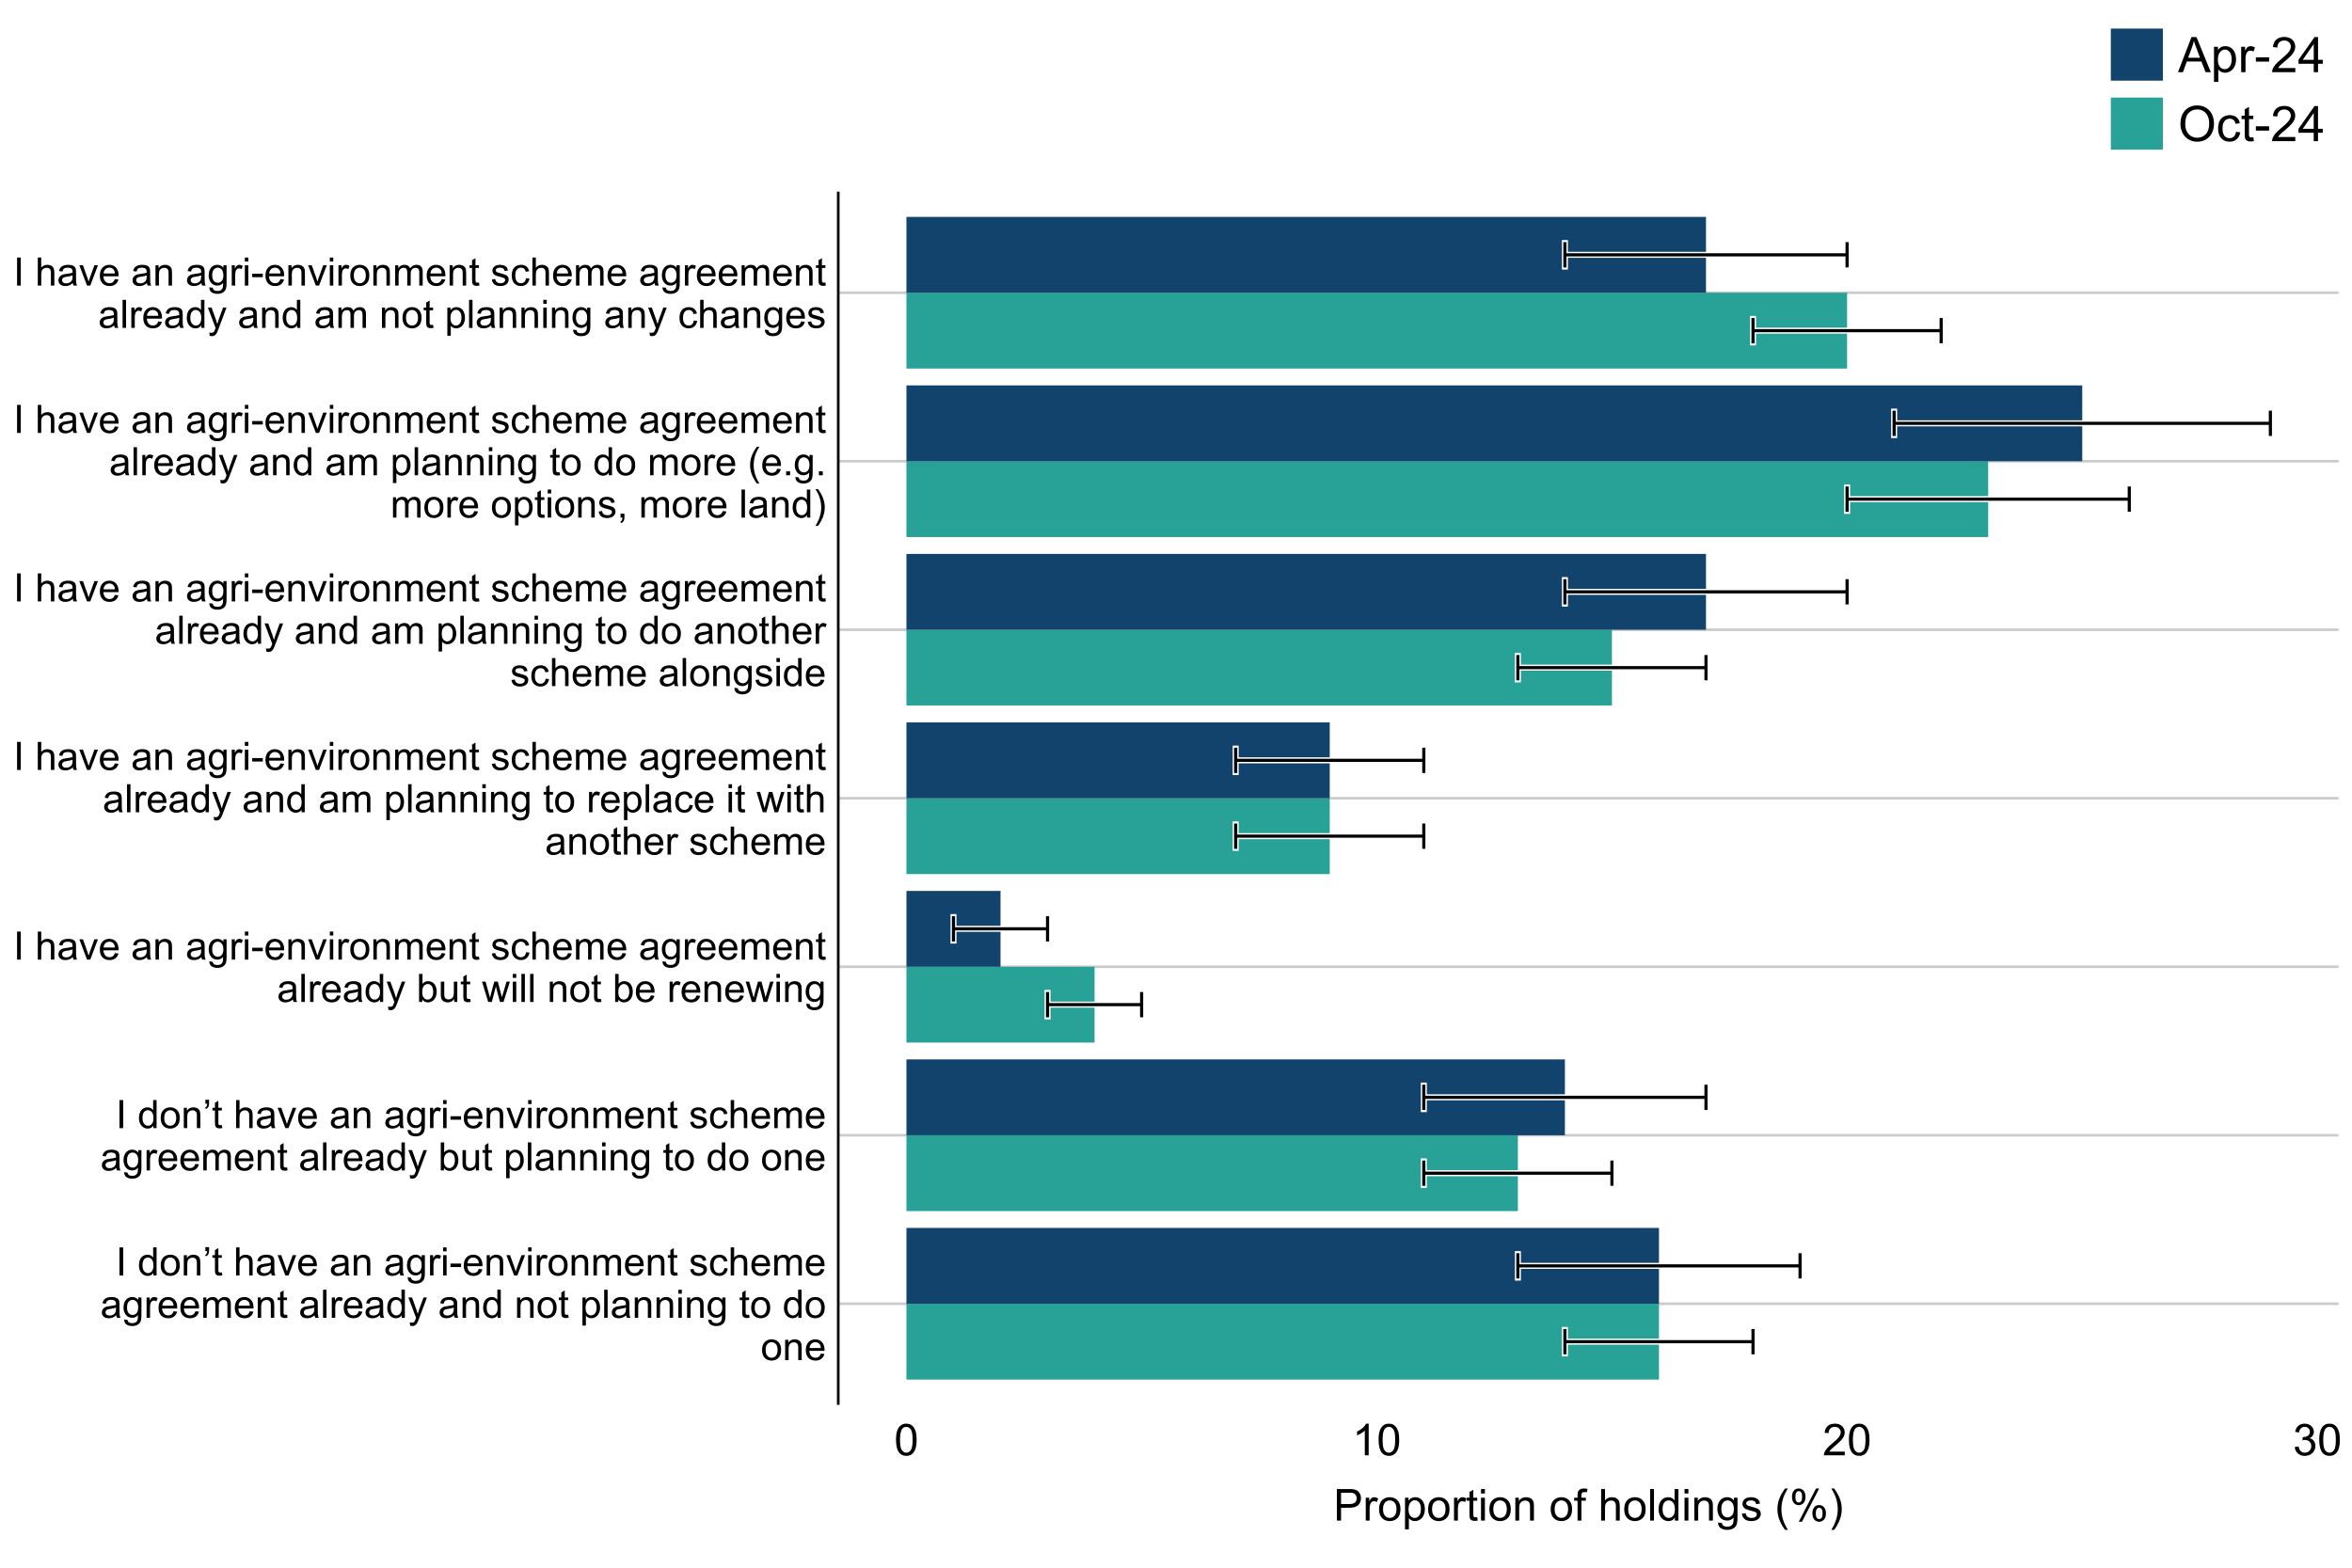 <?xml version="1.0" encoding="UTF-8"?>
<svg xmlns="http://www.w3.org/2000/svg" xmlns:xlink="http://www.w3.org/1999/xlink" width="960pt" height="640pt" viewBox="0 0 960 640" version="1.1">
<defs>
<g>
<symbol overflow="visible" id="glyph0-0">
<path style="stroke:none;" d="M 2 0 L 2 -10 L 10 -10 L 10 0 Z M 2.25 -0.25 L 9.75 -0.25 L 9.75 -9.75 L 2.25 -9.75 Z M 2.25 -0.25 "/>
</symbol>
<symbol overflow="visible" id="glyph0-1">
<path style="stroke:none;" d="M 1.492 0 L 1.492 -11.453 L 3.008 -11.453 L 3.008 0 Z M 1.492 0 "/>
</symbol>
<symbol overflow="visible" id="glyph0-2">
<path style="stroke:none;" d=""/>
</symbol>
<symbol overflow="visible" id="glyph0-3">
<path style="stroke:none;" d="M 6.438 0 L 6.438 -1.047 C 5.91 -0.223 5.137 0.188 4.117 0.188 C 3.453 0.188 2.844 0.008 2.293 -0.359 C 1.734 -0.719 1.305 -1.23 1.004 -1.887 C 0.695 -2.539 0.543 -3.289 0.547 -4.141 C 0.543 -4.965 0.684 -5.715 0.961 -6.395 C 1.234 -7.066 1.648 -7.586 2.203 -7.945 C 2.754 -8.305 3.371 -8.484 4.055 -8.484 C 4.555 -8.484 5 -8.379 5.391 -8.168 C 5.781 -7.957 6.098 -7.68 6.344 -7.344 L 6.344 -11.453 L 7.742 -11.453 L 7.742 0 Z M 1.992 -4.141 C 1.992 -3.074 2.215 -2.281 2.664 -1.758 C 3.109 -1.23 3.637 -0.965 4.25 -0.969 C 4.859 -0.965 5.383 -1.219 5.816 -1.723 C 6.242 -2.223 6.457 -2.988 6.461 -4.023 C 6.457 -5.156 6.238 -5.988 5.805 -6.523 C 5.363 -7.051 4.824 -7.316 4.188 -7.32 C 3.559 -7.316 3.035 -7.062 2.621 -6.555 C 2.199 -6.043 1.992 -5.238 1.992 -4.141 Z M 1.992 -4.141 "/>
</symbol>
<symbol overflow="visible" id="glyph0-4">
<path style="stroke:none;" d="M 0.531 -4.148 C 0.527 -5.684 0.953 -6.82 1.812 -7.562 C 2.523 -8.176 3.395 -8.484 4.422 -8.484 C 5.559 -8.484 6.492 -8.109 7.219 -7.363 C 7.941 -6.613 8.301 -5.582 8.305 -4.266 C 8.301 -3.195 8.141 -2.355 7.824 -1.746 C 7.5 -1.133 7.035 -0.656 6.426 -0.32 C 5.812 0.02 5.145 0.188 4.422 0.188 C 3.258 0.188 2.32 -0.184 1.605 -0.93 C 0.887 -1.672 0.527 -2.746 0.531 -4.148 Z M 1.977 -4.148 C 1.973 -3.086 2.207 -2.289 2.672 -1.762 C 3.133 -1.23 3.715 -0.965 4.422 -0.969 C 5.117 -0.965 5.699 -1.23 6.164 -1.766 C 6.625 -2.293 6.855 -3.105 6.859 -4.195 C 6.855 -5.219 6.621 -5.996 6.16 -6.527 C 5.691 -7.055 5.113 -7.316 4.422 -7.32 C 3.715 -7.316 3.133 -7.055 2.672 -6.531 C 2.207 -6.004 1.973 -5.211 1.977 -4.148 Z M 1.977 -4.148 "/>
</symbol>
<symbol overflow="visible" id="glyph0-5">
<path style="stroke:none;" d="M 1.055 0 L 1.055 -8.297 L 2.32 -8.297 L 2.32 -7.117 C 2.93 -8.027 3.809 -8.484 4.961 -8.484 C 5.457 -8.484 5.918 -8.395 6.34 -8.215 C 6.758 -8.035 7.07 -7.797 7.281 -7.508 C 7.488 -7.211 7.633 -6.867 7.719 -6.469 C 7.766 -6.207 7.793 -5.75 7.797 -5.102 L 7.797 0 L 6.391 0 L 6.391 -5.047 C 6.387 -5.617 6.332 -6.047 6.227 -6.332 C 6.113 -6.613 5.918 -6.84 5.645 -7.012 C 5.363 -7.18 5.039 -7.266 4.664 -7.266 C 4.062 -7.266 3.543 -7.074 3.113 -6.695 C 2.676 -6.312 2.461 -5.59 2.461 -4.531 L 2.461 0 Z M 1.055 0 "/>
</symbol>
<symbol overflow="visible" id="glyph0-6">
<path style="stroke:none;" d="M 0.969 -9.938 L 0.969 -11.57 L 2.477 -11.57 L 2.477 -10.281 C 2.473 -9.582 2.391 -9.078 2.234 -8.773 C 2.008 -8.348 1.66 -8.031 1.188 -7.82 L 0.844 -8.375 C 1.125 -8.484 1.332 -8.668 1.473 -8.918 C 1.605 -9.164 1.684 -9.504 1.703 -9.938 Z M 0.969 -9.938 "/>
</symbol>
<symbol overflow="visible" id="glyph0-7">
<path style="stroke:none;" d="M 4.125 -1.258 L 4.328 -0.016 C 3.93 0.066 3.574 0.105 3.266 0.109 C 2.75 0.105 2.355 0.027 2.078 -0.133 C 1.793 -0.293 1.594 -0.504 1.484 -0.77 C 1.367 -1.027 1.312 -1.582 1.312 -2.43 L 1.312 -7.203 L 0.281 -7.203 L 0.281 -8.297 L 1.312 -8.297 L 1.312 -10.352 L 2.711 -11.195 L 2.711 -8.297 L 4.125 -8.297 L 4.125 -7.203 L 2.711 -7.203 L 2.711 -2.352 C 2.707 -1.945 2.73 -1.688 2.785 -1.578 C 2.832 -1.461 2.914 -1.371 3.027 -1.305 C 3.137 -1.234 3.297 -1.199 3.508 -1.203 C 3.66 -1.199 3.867 -1.219 4.125 -1.258 Z M 4.125 -1.258 "/>
</symbol>
<symbol overflow="visible" id="glyph0-8">
<path style="stroke:none;" d="M 1.055 0 L 1.055 -11.453 L 2.461 -11.453 L 2.461 -7.344 C 3.117 -8.102 3.945 -8.484 4.945 -8.484 C 5.559 -8.484 6.09 -8.363 6.547 -8.121 C 6.996 -7.879 7.32 -7.543 7.52 -7.117 C 7.711 -6.688 7.809 -6.066 7.812 -5.258 L 7.812 0 L 6.406 0 L 6.406 -5.258 C 6.402 -5.957 6.25 -6.469 5.949 -6.793 C 5.641 -7.109 5.211 -7.27 4.656 -7.273 C 4.238 -7.27 3.848 -7.164 3.48 -6.949 C 3.113 -6.73 2.852 -6.438 2.695 -6.07 C 2.539 -5.699 2.461 -5.188 2.461 -4.539 L 2.461 0 Z M 1.055 0 "/>
</symbol>
<symbol overflow="visible" id="glyph0-9">
<path style="stroke:none;" d="M 6.469 -1.023 C 5.945 -0.578 5.441 -0.266 4.965 -0.086 C 4.48 0.098 3.965 0.188 3.414 0.188 C 2.5 0.188 1.801 -0.035 1.312 -0.48 C 0.82 -0.926 0.574 -1.492 0.578 -2.188 C 0.574 -2.59 0.668 -2.961 0.855 -3.301 C 1.039 -3.633 1.281 -3.902 1.582 -4.109 C 1.879 -4.309 2.215 -4.465 2.594 -4.57 C 2.867 -4.641 3.285 -4.711 3.844 -4.781 C 4.977 -4.914 5.812 -5.074 6.352 -5.266 C 6.355 -5.457 6.355 -5.578 6.359 -5.633 C 6.355 -6.203 6.223 -6.609 5.961 -6.844 C 5.598 -7.16 5.066 -7.316 4.359 -7.32 C 3.695 -7.316 3.207 -7.203 2.895 -6.973 C 2.578 -6.738 2.344 -6.328 2.195 -5.742 L 0.82 -5.93 C 0.945 -6.516 1.148 -6.988 1.438 -7.355 C 1.719 -7.715 2.133 -7.996 2.68 -8.191 C 3.219 -8.387 3.848 -8.484 4.562 -8.484 C 5.27 -8.484 5.844 -8.398 6.289 -8.234 C 6.727 -8.062 7.055 -7.855 7.266 -7.605 C 7.473 -7.352 7.617 -7.031 7.703 -6.648 C 7.746 -6.406 7.77 -5.973 7.773 -5.352 L 7.773 -3.477 C 7.77 -2.164 7.801 -1.34 7.863 -0.996 C 7.922 -0.648 8.039 -0.316 8.219 0 L 6.75 0 C 6.602 -0.289 6.508 -0.629 6.469 -1.023 Z M 6.352 -4.164 C 5.84 -3.953 5.074 -3.777 4.055 -3.633 C 3.477 -3.547 3.066 -3.453 2.828 -3.352 C 2.586 -3.246 2.402 -3.094 2.273 -2.895 C 2.141 -2.691 2.074 -2.469 2.078 -2.227 C 2.074 -1.852 2.215 -1.539 2.504 -1.289 C 2.785 -1.039 3.203 -0.914 3.75 -0.914 C 4.289 -0.914 4.77 -1.031 5.195 -1.27 C 5.613 -1.504 5.922 -1.828 6.125 -2.242 C 6.273 -2.559 6.352 -3.027 6.352 -3.648 Z M 6.352 -4.164 "/>
</symbol>
<symbol overflow="visible" id="glyph0-10">
<path style="stroke:none;" d="M 3.359 0 L 0.203 -8.297 L 1.688 -8.297 L 3.469 -3.328 C 3.66 -2.789 3.836 -2.23 4 -1.656 C 4.121 -2.09 4.297 -2.617 4.523 -3.234 L 6.367 -8.297 L 7.812 -8.297 L 4.672 0 Z M 3.359 0 "/>
</symbol>
<symbol overflow="visible" id="glyph0-11">
<path style="stroke:none;" d="M 6.734 -2.672 L 8.188 -2.492 C 7.953 -1.641 7.531 -0.984 6.914 -0.516 C 6.293 -0.047 5.5 0.188 4.539 0.188 C 3.324 0.188 2.363 -0.184 1.652 -0.934 C 0.941 -1.676 0.586 -2.727 0.586 -4.078 C 0.586 -5.473 0.945 -6.555 1.664 -7.328 C 2.383 -8.098 3.312 -8.484 4.461 -8.484 C 5.566 -8.484 6.473 -8.105 7.18 -7.352 C 7.879 -6.594 8.23 -5.531 8.234 -4.164 C 8.23 -4.078 8.23 -3.953 8.227 -3.789 L 2.039 -3.789 C 2.09 -2.875 2.348 -2.176 2.812 -1.695 C 3.273 -1.207 3.852 -0.965 4.547 -0.969 C 5.062 -0.965 5.5 -1.102 5.867 -1.375 C 6.227 -1.645 6.516 -2.078 6.734 -2.672 Z M 2.117 -4.945 L 6.75 -4.945 C 6.688 -5.641 6.508 -6.164 6.219 -6.516 C 5.766 -7.055 5.188 -7.324 4.477 -7.328 C 3.828 -7.324 3.285 -7.109 2.848 -6.68 C 2.406 -6.246 2.16 -5.668 2.117 -4.945 Z M 2.117 -4.945 "/>
</symbol>
<symbol overflow="visible" id="glyph0-12">
<path style="stroke:none;" d="M 0.797 0.688 L 2.164 0.891 C 2.219 1.312 2.379 1.617 2.641 1.812 C 2.988 2.07 3.465 2.203 4.07 2.203 C 4.719 2.203 5.223 2.07 5.578 1.812 C 5.93 1.547 6.168 1.184 6.297 0.719 C 6.367 0.43 6.402 -0.168 6.398 -1.086 C 5.781 -0.359 5.016 0 4.102 0 C 2.961 0 2.078 -0.41 1.453 -1.234 C 0.828 -2.055 0.516 -3.043 0.516 -4.195 C 0.516 -4.984 0.656 -5.715 0.945 -6.387 C 1.227 -7.055 1.645 -7.57 2.191 -7.938 C 2.734 -8.301 3.371 -8.484 4.109 -8.484 C 5.086 -8.484 5.895 -8.086 6.531 -7.297 L 6.531 -8.297 L 7.828 -8.297 L 7.828 -1.125 C 7.828 0.164 7.695 1.078 7.434 1.621 C 7.168 2.156 6.75 2.582 6.184 2.898 C 5.609 3.207 4.91 3.363 4.078 3.367 C 3.086 3.363 2.285 3.141 1.68 2.699 C 1.066 2.25 0.773 1.578 0.797 0.688 Z M 1.961 -4.297 C 1.957 -3.203 2.172 -2.41 2.609 -1.914 C 3.039 -1.41 3.582 -1.16 4.234 -1.164 C 4.879 -1.16 5.422 -1.41 5.859 -1.91 C 6.297 -2.406 6.516 -3.184 6.516 -4.25 C 6.516 -5.262 6.289 -6.027 5.84 -6.547 C 5.387 -7.059 4.844 -7.316 4.211 -7.32 C 3.582 -7.316 3.051 -7.062 2.617 -6.559 C 2.176 -6.047 1.957 -5.293 1.961 -4.297 Z M 1.961 -4.297 "/>
</symbol>
<symbol overflow="visible" id="glyph0-13">
<path style="stroke:none;" d="M 1.039 0 L 1.039 -8.297 L 2.305 -8.297 L 2.305 -7.039 C 2.625 -7.625 2.926 -8.016 3.199 -8.203 C 3.473 -8.391 3.773 -8.484 4.102 -8.484 C 4.574 -8.484 5.055 -8.332 5.547 -8.031 L 5.062 -6.727 C 4.719 -6.93 4.375 -7.031 4.031 -7.031 C 3.723 -7.031 3.445 -6.938 3.203 -6.754 C 2.957 -6.566 2.781 -6.309 2.68 -5.984 C 2.52 -5.48 2.441 -4.934 2.445 -4.344 L 2.445 0 Z M 1.039 0 "/>
</symbol>
<symbol overflow="visible" id="glyph0-14">
<path style="stroke:none;" d="M 1.062 -9.836 L 1.062 -11.453 L 2.469 -11.453 L 2.469 -9.836 Z M 1.062 0 L 1.062 -8.297 L 2.469 -8.297 L 2.469 0 Z M 1.062 0 "/>
</symbol>
<symbol overflow="visible" id="glyph0-15">
<path style="stroke:none;" d="M 0.508 -3.438 L 0.508 -4.852 L 4.828 -4.852 L 4.828 -3.438 Z M 0.508 -3.438 "/>
</symbol>
<symbol overflow="visible" id="glyph0-16">
<path style="stroke:none;" d="M 1.055 0 L 1.055 -8.297 L 2.312 -8.297 L 2.312 -7.133 C 2.57 -7.535 2.918 -7.863 3.352 -8.113 C 3.781 -8.359 4.273 -8.484 4.828 -8.484 C 5.441 -8.484 5.945 -8.355 6.34 -8.102 C 6.73 -7.844 7.008 -7.488 7.172 -7.031 C 7.828 -8 8.68 -8.484 9.734 -8.484 C 10.555 -8.484 11.188 -8.254 11.633 -7.801 C 12.07 -7.34 12.293 -6.641 12.297 -5.695 L 12.297 0 L 10.898 0 L 10.898 -5.227 C 10.898 -5.789 10.852 -6.191 10.762 -6.441 C 10.668 -6.684 10.504 -6.883 10.266 -7.039 C 10.023 -7.188 9.742 -7.266 9.422 -7.266 C 8.836 -7.266 8.352 -7.07 7.969 -6.684 C 7.582 -6.293 7.387 -5.672 7.391 -4.82 L 7.391 0 L 5.984 0 L 5.984 -5.391 C 5.98 -6.016 5.867 -6.484 5.641 -6.797 C 5.41 -7.109 5.035 -7.266 4.516 -7.266 C 4.117 -7.266 3.75 -7.16 3.418 -6.953 C 3.078 -6.742 2.836 -6.438 2.688 -6.039 C 2.535 -5.637 2.461 -5.059 2.461 -4.305 L 2.461 0 Z M 1.055 0 "/>
</symbol>
<symbol overflow="visible" id="glyph0-17">
<path style="stroke:none;" d="M 0.492 -2.477 L 1.883 -2.695 C 1.957 -2.137 2.176 -1.707 2.535 -1.414 C 2.891 -1.113 3.391 -0.965 4.031 -0.969 C 4.676 -0.965 5.152 -1.098 5.469 -1.363 C 5.777 -1.625 5.934 -1.934 5.938 -2.289 C 5.934 -2.605 5.797 -2.855 5.523 -3.039 C 5.328 -3.16 4.848 -3.32 4.086 -3.516 C 3.051 -3.773 2.336 -3.996 1.941 -4.191 C 1.539 -4.379 1.238 -4.645 1.035 -4.98 C 0.828 -5.316 0.727 -5.688 0.727 -6.094 C 0.727 -6.461 0.809 -6.801 0.98 -7.121 C 1.145 -7.434 1.375 -7.695 1.672 -7.906 C 1.887 -8.062 2.188 -8.199 2.566 -8.316 C 2.941 -8.426 3.344 -8.484 3.781 -8.484 C 4.43 -8.484 5.004 -8.391 5.496 -8.203 C 5.988 -8.016 6.352 -7.762 6.586 -7.441 C 6.82 -7.121 6.98 -6.691 7.07 -6.156 L 5.695 -5.969 C 5.633 -6.395 5.449 -6.727 5.152 -6.969 C 4.848 -7.203 4.426 -7.324 3.883 -7.328 C 3.234 -7.324 2.773 -7.219 2.5 -7.008 C 2.223 -6.793 2.086 -6.543 2.086 -6.258 C 2.086 -6.074 2.141 -5.91 2.258 -5.766 C 2.367 -5.613 2.547 -5.488 2.797 -5.391 C 2.934 -5.336 3.348 -5.215 4.039 -5.031 C 5.031 -4.762 5.727 -4.543 6.121 -4.379 C 6.512 -4.207 6.82 -3.961 7.047 -3.641 C 7.27 -3.312 7.383 -2.914 7.383 -2.438 C 7.383 -1.969 7.246 -1.527 6.973 -1.113 C 6.699 -0.699 6.305 -0.379 5.789 -0.152 C 5.273 0.074 4.688 0.188 4.039 0.188 C 2.957 0.188 2.137 -0.035 1.574 -0.484 C 1.008 -0.93 0.648 -1.594 0.492 -2.477 Z M 0.492 -2.477 "/>
</symbol>
<symbol overflow="visible" id="glyph0-18">
<path style="stroke:none;" d="M 6.469 -3.039 L 7.852 -2.859 C 7.699 -1.906 7.312 -1.16 6.691 -0.621 C 6.066 -0.082 5.301 0.188 4.398 0.188 C 3.262 0.188 2.348 -0.184 1.66 -0.926 C 0.965 -1.668 0.621 -2.73 0.625 -4.117 C 0.621 -5.012 0.77 -5.797 1.07 -6.469 C 1.363 -7.141 1.816 -7.645 2.426 -7.98 C 3.031 -8.316 3.691 -8.484 4.406 -8.484 C 5.305 -8.484 6.039 -8.254 6.617 -7.801 C 7.188 -7.34 7.555 -6.695 7.719 -5.859 L 6.352 -5.648 C 6.219 -6.203 5.988 -6.621 5.66 -6.906 C 5.328 -7.184 4.926 -7.324 4.461 -7.328 C 3.75 -7.324 3.176 -7.07 2.734 -6.566 C 2.289 -6.055 2.066 -5.25 2.07 -4.156 C 2.066 -3.039 2.281 -2.23 2.711 -1.727 C 3.137 -1.219 3.695 -0.965 4.383 -0.969 C 4.934 -0.965 5.395 -1.137 5.766 -1.477 C 6.133 -1.812 6.367 -2.332 6.469 -3.039 Z M 6.469 -3.039 "/>
</symbol>
<symbol overflow="visible" id="glyph0-19">
<path style="stroke:none;" d="M 1.023 0 L 1.023 -11.453 L 2.43 -11.453 L 2.43 0 Z M 1.023 0 "/>
</symbol>
<symbol overflow="visible" id="glyph0-20">
<path style="stroke:none;" d="M 0.992 3.195 L 0.836 1.875 C 1.141 1.957 1.41 1.996 1.641 2 C 1.953 1.996 2.203 1.945 2.391 1.844 C 2.578 1.738 2.73 1.594 2.852 1.406 C 2.938 1.266 3.082 0.914 3.281 0.359 C 3.305 0.277 3.344 0.164 3.406 0.016 L 0.258 -8.297 L 1.773 -8.297 L 3.5 -3.492 C 3.719 -2.883 3.922 -2.242 4.102 -1.57 C 4.262 -2.215 4.453 -2.844 4.68 -3.461 L 6.453 -8.297 L 7.859 -8.297 L 4.703 0.141 C 4.363 1.051 4.102 1.676 3.914 2.023 C 3.664 2.484 3.375 2.824 3.055 3.043 C 2.727 3.254 2.344 3.363 1.898 3.367 C 1.625 3.363 1.32 3.305 0.992 3.195 Z M 0.992 3.195 "/>
</symbol>
<symbol overflow="visible" id="glyph0-21">
<path style="stroke:none;" d="M 1.055 3.18 L 1.055 -8.297 L 2.336 -8.297 L 2.336 -7.219 C 2.637 -7.641 2.977 -7.957 3.359 -8.168 C 3.734 -8.379 4.195 -8.484 4.742 -8.484 C 5.445 -8.484 6.07 -8.301 6.617 -7.938 C 7.156 -7.57 7.566 -7.055 7.844 -6.395 C 8.117 -5.727 8.254 -5 8.258 -4.211 C 8.254 -3.359 8.102 -2.594 7.801 -1.918 C 7.492 -1.234 7.051 -0.715 6.473 -0.355 C 5.891 0.008 5.281 0.188 4.641 0.188 C 4.172 0.188 3.75 0.09 3.379 -0.109 C 3.004 -0.305 2.699 -0.555 2.461 -0.859 L 2.461 3.18 Z M 2.328 -4.102 C 2.324 -3.031 2.543 -2.242 2.977 -1.734 C 3.406 -1.223 3.93 -0.965 4.547 -0.969 C 5.172 -0.965 5.707 -1.23 6.152 -1.762 C 6.598 -2.289 6.82 -3.109 6.82 -4.219 C 6.82 -5.273 6.602 -6.062 6.168 -6.594 C 5.73 -7.117 5.211 -7.383 4.609 -7.383 C 4.008 -7.383 3.477 -7.102 3.02 -6.543 C 2.555 -5.98 2.324 -5.168 2.328 -4.102 Z M 2.328 -4.102 "/>
</symbol>
<symbol overflow="visible" id="glyph0-22">
<path style="stroke:none;" d="M 2.352 0 L 1.047 0 L 1.047 -11.453 L 2.453 -11.453 L 2.453 -7.367 C 3.043 -8.109 3.801 -8.484 4.727 -8.484 C 5.234 -8.484 5.719 -8.379 6.176 -8.176 C 6.629 -7.965 7.004 -7.676 7.301 -7.309 C 7.594 -6.934 7.824 -6.484 7.992 -5.961 C 8.156 -5.43 8.238 -4.867 8.242 -4.273 C 8.238 -2.848 7.887 -1.75 7.188 -0.977 C 6.48 -0.199 5.637 0.188 4.656 0.188 C 3.676 0.188 2.906 -0.219 2.352 -1.039 Z M 2.336 -4.211 C 2.332 -3.215 2.469 -2.496 2.742 -2.055 C 3.184 -1.328 3.781 -0.965 4.539 -0.969 C 5.152 -0.965 5.684 -1.234 6.133 -1.77 C 6.578 -2.301 6.801 -3.094 6.805 -4.156 C 6.801 -5.234 6.586 -6.035 6.16 -6.555 C 5.727 -7.066 5.207 -7.324 4.602 -7.328 C 3.984 -7.324 3.453 -7.059 3.008 -6.527 C 2.555 -5.992 2.332 -5.219 2.336 -4.211 Z M 2.336 -4.211 "/>
</symbol>
<symbol overflow="visible" id="glyph0-23">
<path style="stroke:none;" d="M 6.492 0 L 6.492 -1.219 C 5.844 -0.281 4.965 0.188 3.859 0.188 C 3.367 0.188 2.91 0.094 2.488 -0.094 C 2.062 -0.281 1.746 -0.516 1.543 -0.801 C 1.332 -1.082 1.188 -1.43 1.109 -1.844 C 1.047 -2.117 1.02 -2.555 1.023 -3.156 L 1.023 -8.297 L 2.43 -8.297 L 2.43 -3.695 C 2.426 -2.957 2.453 -2.461 2.516 -2.211 C 2.602 -1.836 2.789 -1.547 3.078 -1.34 C 3.359 -1.125 3.715 -1.02 4.141 -1.023 C 4.559 -1.02 4.953 -1.129 5.328 -1.348 C 5.695 -1.562 5.957 -1.855 6.113 -2.23 C 6.262 -2.602 6.34 -3.141 6.344 -3.852 L 6.344 -8.297 L 7.75 -8.297 L 7.75 0 Z M 6.492 0 "/>
</symbol>
<symbol overflow="visible" id="glyph0-24">
<path style="stroke:none;" d="M 2.586 0 L 0.047 -8.297 L 1.5 -8.297 L 2.82 -3.508 L 3.312 -1.727 C 3.328 -1.812 3.473 -2.383 3.742 -3.438 L 5.062 -8.297 L 6.508 -8.297 L 7.75 -3.484 L 8.164 -1.898 L 8.641 -3.5 L 10.062 -8.297 L 11.43 -8.297 L 8.836 0 L 7.375 0 L 6.055 -4.969 L 5.734 -6.383 L 4.055 0 Z M 2.586 0 "/>
</symbol>
<symbol overflow="visible" id="glyph0-25">
<path style="stroke:none;" d="M 3.742 3.367 C 2.965 2.387 2.309 1.242 1.773 -0.07 C 1.234 -1.383 0.965 -2.742 0.969 -4.148 C 0.965 -5.387 1.168 -6.574 1.57 -7.711 C 2.039 -9.027 2.762 -10.34 3.742 -11.648 L 4.75 -11.648 C 4.117 -10.562 3.699 -9.789 3.5 -9.328 C 3.18 -8.609 2.93 -7.859 2.75 -7.078 C 2.523 -6.102 2.414 -5.121 2.414 -4.141 C 2.414 -1.633 3.191 0.867 4.75 3.367 Z M 3.742 3.367 "/>
</symbol>
<symbol overflow="visible" id="glyph0-26">
<path style="stroke:none;" d="M 1.453 0 L 1.453 -1.602 L 3.055 -1.602 L 3.055 0 Z M 1.453 0 "/>
</symbol>
<symbol overflow="visible" id="glyph0-27">
<path style="stroke:none;" d="M 1.422 0 L 1.422 -1.602 L 3.023 -1.602 L 3.023 0 C 3.023 0.586 2.918 1.059 2.711 1.426 C 2.5 1.785 2.168 2.066 1.719 2.266 L 1.328 1.664 C 1.621 1.531 1.84 1.34 1.984 1.09 C 2.121 0.836 2.199 0.473 2.219 0 Z M 1.422 0 "/>
</symbol>
<symbol overflow="visible" id="glyph0-28">
<path style="stroke:none;" d="M 1.977 3.367 L 0.969 3.367 C 2.523 0.867 3.305 -1.633 3.305 -4.141 C 3.305 -5.117 3.191 -6.09 2.969 -7.055 C 2.789 -7.836 2.543 -8.586 2.227 -9.305 C 2.023 -9.773 1.602 -10.555 0.969 -11.648 L 1.977 -11.648 C 2.953 -10.34 3.68 -9.027 4.148 -7.711 C 4.547 -6.574 4.746 -5.387 4.75 -4.148 C 4.746 -2.742 4.477 -1.383 3.941 -0.07 C 3.398 1.242 2.742 2.387 1.977 3.367 Z M 1.977 3.367 "/>
</symbol>
<symbol overflow="visible" id="glyph1-0">
<path style="stroke:none;" d="M 2.25 0 L 2.25 -11.25 L 11.25 -11.25 L 11.25 0 Z M 2.531 -0.281 L 10.969 -0.281 L 10.969 -10.969 L 2.531 -10.969 Z M 2.531 -0.281 "/>
</symbol>
<symbol overflow="visible" id="glyph1-1">
<path style="stroke:none;" d="M 0.746 -6.355 C 0.742 -7.875 0.898 -9.102 1.215 -10.031 C 1.527 -10.961 1.996 -11.676 2.613 -12.18 C 3.23 -12.684 4.008 -12.938 4.949 -12.938 C 5.637 -12.938 6.242 -12.797 6.766 -12.52 C 7.285 -12.238 7.715 -11.836 8.059 -11.316 C 8.395 -10.789 8.664 -10.152 8.859 -9.398 C 9.051 -8.645 9.145 -7.629 9.148 -6.355 C 9.145 -4.84 8.992 -3.617 8.684 -2.691 C 8.371 -1.762 7.906 -1.047 7.289 -0.539 C 6.672 -0.035 5.891 0.215 4.949 0.219 C 3.703 0.215 2.727 -0.227 2.023 -1.117 C 1.168 -2.188 0.742 -3.934 0.746 -6.355 Z M 2.375 -6.355 C 2.371 -4.234 2.621 -2.824 3.117 -2.129 C 3.609 -1.426 4.219 -1.078 4.949 -1.082 C 5.672 -1.078 6.281 -1.43 6.781 -2.137 C 7.273 -2.836 7.523 -4.242 7.523 -6.355 C 7.523 -8.473 7.273 -9.883 6.781 -10.582 C 6.281 -11.277 5.664 -11.625 4.93 -11.629 C 4.199 -11.625 3.621 -11.316 3.191 -10.703 C 2.645 -9.918 2.371 -8.469 2.375 -6.355 Z M 2.375 -6.355 "/>
</symbol>
<symbol overflow="visible" id="glyph1-2">
<path style="stroke:none;" d="M 6.707 0 L 5.125 0 L 5.125 -10.082 C 4.742 -9.715 4.242 -9.352 3.625 -8.988 C 3.004 -8.625 2.449 -8.352 1.961 -8.172 L 1.961 -9.703 C 2.844 -10.117 3.617 -10.621 4.281 -11.215 C 4.941 -11.805 5.41 -12.379 5.688 -12.938 L 6.707 -12.938 Z M 6.707 0 "/>
</symbol>
<symbol overflow="visible" id="glyph1-3">
<path style="stroke:none;" d="M 9.062 -1.52 L 9.062 0 L 0.547 0 C 0.531 -0.379 0.594 -0.742 0.73 -1.098 C 0.945 -1.676 1.293 -2.25 1.77 -2.812 C 2.246 -3.375 2.934 -4.023 3.84 -4.766 C 5.238 -5.906 6.188 -6.816 6.68 -7.492 C 7.172 -8.16 7.418 -8.793 7.418 -9.395 C 7.418 -10.02 7.191 -10.551 6.746 -10.98 C 6.293 -11.41 5.711 -11.625 4.992 -11.629 C 4.23 -11.625 3.621 -11.395 3.164 -10.941 C 2.703 -10.48 2.469 -9.848 2.469 -9.043 L 0.844 -9.211 C 0.953 -10.422 1.371 -11.344 2.102 -11.984 C 2.824 -12.617 3.801 -12.938 5.027 -12.938 C 6.262 -12.938 7.238 -12.594 7.961 -11.91 C 8.68 -11.223 9.039 -10.371 9.043 -9.359 C 9.039 -8.84 8.934 -8.336 8.727 -7.84 C 8.512 -7.34 8.164 -6.812 7.676 -6.266 C 7.188 -5.711 6.375 -4.957 5.238 -4 C 4.285 -3.199 3.676 -2.66 3.41 -2.379 C 3.141 -2.094 2.918 -1.805 2.742 -1.52 Z M 9.062 -1.52 "/>
</symbol>
<symbol overflow="visible" id="glyph1-4">
<path style="stroke:none;" d="M 0.758 -3.402 L 2.336 -3.613 C 2.516 -2.711 2.824 -2.062 3.266 -1.672 C 3.699 -1.273 4.23 -1.078 4.859 -1.082 C 5.602 -1.078 6.23 -1.336 6.746 -1.855 C 7.254 -2.367 7.512 -3.004 7.516 -3.77 C 7.512 -4.492 7.273 -5.094 6.801 -5.566 C 6.324 -6.035 5.723 -6.27 4.992 -6.273 C 4.691 -6.27 4.316 -6.211 3.875 -6.102 L 4.051 -7.488 C 4.152 -7.473 4.238 -7.465 4.305 -7.469 C 4.977 -7.465 5.582 -7.641 6.125 -7.996 C 6.66 -8.344 6.93 -8.887 6.934 -9.625 C 6.93 -10.199 6.734 -10.68 6.344 -11.062 C 5.949 -11.445 5.441 -11.637 4.824 -11.637 C 4.207 -11.637 3.695 -11.441 3.285 -11.055 C 2.875 -10.668 2.613 -10.09 2.496 -9.316 L 0.914 -9.598 C 1.105 -10.656 1.543 -11.477 2.23 -12.062 C 2.914 -12.645 3.766 -12.938 4.789 -12.938 C 5.488 -12.938 6.137 -12.785 6.73 -12.484 C 7.32 -12.18 7.773 -11.77 8.09 -11.25 C 8.402 -10.727 8.559 -10.172 8.562 -9.59 C 8.559 -9.031 8.41 -8.523 8.113 -8.066 C 7.812 -7.609 7.371 -7.246 6.785 -6.977 C 7.547 -6.801 8.137 -6.438 8.562 -5.883 C 8.98 -5.328 9.191 -4.633 9.195 -3.805 C 9.191 -2.676 8.781 -1.723 7.965 -0.945 C 7.141 -0.164 6.105 0.223 4.852 0.227 C 3.719 0.223 2.777 -0.109 2.035 -0.781 C 1.285 -1.453 0.859 -2.328 0.758 -3.402 Z M 0.758 -3.402 "/>
</symbol>
<symbol overflow="visible" id="glyph1-5">
<path style="stroke:none;" d="M 1.391 0 L 1.391 -12.883 L 6.25 -12.883 C 7.102 -12.879 7.754 -12.84 8.211 -12.762 C 8.836 -12.652 9.367 -12.449 9.797 -12.156 C 10.227 -11.859 10.57 -11.445 10.832 -10.914 C 11.09 -10.379 11.219 -9.793 11.223 -9.156 C 11.219 -8.059 10.871 -7.133 10.176 -6.375 C 9.477 -5.617 8.219 -5.238 6.398 -5.238 L 3.094 -5.238 L 3.094 0 Z M 3.094 -6.758 L 6.426 -6.758 C 7.523 -6.754 8.305 -6.961 8.77 -7.371 C 9.23 -7.781 9.461 -8.359 9.465 -9.105 C 9.461 -9.645 9.324 -10.105 9.055 -10.488 C 8.781 -10.871 8.426 -11.125 7.98 -11.25 C 7.691 -11.324 7.16 -11.359 6.391 -11.363 L 3.094 -11.363 Z M 3.094 -6.758 "/>
</symbol>
<symbol overflow="visible" id="glyph1-6">
<path style="stroke:none;" d="M 1.168 0 L 1.168 -9.336 L 2.594 -9.336 L 2.594 -7.918 C 2.953 -8.578 3.289 -9.016 3.598 -9.23 C 3.906 -9.438 4.242 -9.543 4.613 -9.547 C 5.145 -9.543 5.688 -9.375 6.242 -9.035 L 5.695 -7.566 C 5.309 -7.793 4.922 -7.91 4.535 -7.91 C 4.188 -7.91 3.875 -7.805 3.602 -7.598 C 3.324 -7.387 3.129 -7.098 3.016 -6.734 C 2.836 -6.168 2.746 -5.555 2.75 -4.887 L 2.75 0 Z M 1.168 0 "/>
</symbol>
<symbol overflow="visible" id="glyph1-7">
<path style="stroke:none;" d="M 0.598 -4.668 C 0.598 -6.391 1.078 -7.672 2.039 -8.508 C 2.84 -9.199 3.816 -9.543 4.977 -9.547 C 6.254 -9.543 7.305 -9.125 8.121 -8.285 C 8.934 -7.441 9.34 -6.277 9.344 -4.797 C 9.34 -3.594 9.16 -2.648 8.801 -1.961 C 8.441 -1.27 7.914 -0.734 7.227 -0.359 C 6.535 0.023 5.785 0.211 4.977 0.211 C 3.664 0.211 2.609 -0.207 1.805 -1.047 C 1 -1.883 0.598 -3.09 0.598 -4.668 Z M 2.223 -4.668 C 2.219 -3.469 2.48 -2.574 3.004 -1.98 C 3.523 -1.387 4.18 -1.09 4.977 -1.09 C 5.758 -1.09 6.41 -1.387 6.934 -1.984 C 7.453 -2.582 7.715 -3.492 7.719 -4.719 C 7.715 -5.871 7.453 -6.746 6.93 -7.344 C 6.402 -7.934 5.75 -8.23 4.977 -8.234 C 4.18 -8.23 3.523 -7.938 3.004 -7.348 C 2.48 -6.754 2.219 -5.859 2.223 -4.668 Z M 2.223 -4.668 "/>
</symbol>
<symbol overflow="visible" id="glyph1-8">
<path style="stroke:none;" d="M 1.188 3.578 L 1.188 -9.336 L 2.629 -9.336 L 2.629 -8.121 C 2.965 -8.594 3.348 -8.949 3.777 -9.188 C 4.203 -9.426 4.723 -9.543 5.336 -9.547 C 6.129 -9.543 6.832 -9.34 7.445 -8.93 C 8.051 -8.516 8.512 -7.934 8.824 -7.191 C 9.133 -6.441 9.285 -5.625 9.289 -4.738 C 9.285 -3.781 9.113 -2.922 8.773 -2.156 C 8.43 -1.391 7.934 -0.805 7.281 -0.398 C 6.625 0.008 5.938 0.211 5.219 0.211 C 4.691 0.211 4.219 0.102 3.801 -0.121 C 3.379 -0.344 3.035 -0.625 2.77 -0.969 L 2.77 3.578 Z M 2.617 -4.613 C 2.613 -3.41 2.855 -2.523 3.348 -1.949 C 3.832 -1.375 4.422 -1.09 5.117 -1.09 C 5.816 -1.09 6.418 -1.387 6.922 -1.98 C 7.418 -2.574 7.668 -3.496 7.672 -4.746 C 7.668 -5.934 7.426 -6.824 6.938 -7.418 C 6.445 -8.008 5.859 -8.301 5.188 -8.305 C 4.508 -8.301 3.91 -7.988 3.395 -7.359 C 2.871 -6.727 2.613 -5.809 2.617 -4.613 Z M 2.617 -4.613 "/>
</symbol>
<symbol overflow="visible" id="glyph1-9">
<path style="stroke:none;" d="M 4.641 -1.414 L 4.867 -0.016 C 4.422 0.078 4.023 0.121 3.672 0.125 C 3.098 0.121 2.652 0.035 2.336 -0.148 C 2.02 -0.328 1.797 -0.566 1.668 -0.863 C 1.539 -1.156 1.477 -1.781 1.477 -2.734 L 1.477 -8.102 L 0.316 -8.102 L 0.316 -9.336 L 1.477 -9.336 L 1.477 -11.645 L 3.051 -12.594 L 3.051 -9.336 L 4.641 -9.336 L 4.641 -8.102 L 3.051 -8.102 L 3.051 -2.645 C 3.047 -2.191 3.074 -1.902 3.133 -1.773 C 3.188 -1.645 3.277 -1.543 3.406 -1.465 C 3.527 -1.387 3.707 -1.348 3.945 -1.352 C 4.117 -1.348 4.352 -1.367 4.641 -1.414 Z M 4.641 -1.414 "/>
</symbol>
<symbol overflow="visible" id="glyph1-10">
<path style="stroke:none;" d="M 1.195 -11.066 L 1.195 -12.883 L 2.777 -12.883 L 2.777 -11.066 Z M 1.195 0 L 1.195 -9.336 L 2.777 -9.336 L 2.777 0 Z M 1.195 0 "/>
</symbol>
<symbol overflow="visible" id="glyph1-11">
<path style="stroke:none;" d="M 1.188 0 L 1.188 -9.336 L 2.609 -9.336 L 2.609 -8.008 C 3.293 -9.031 4.285 -9.543 5.582 -9.547 C 6.141 -9.543 6.656 -9.441 7.133 -9.242 C 7.602 -9.035 7.957 -8.77 8.191 -8.445 C 8.426 -8.113 8.59 -7.727 8.684 -7.277 C 8.742 -6.98 8.77 -6.465 8.773 -5.738 L 8.773 0 L 7.188 0 L 7.188 -5.68 C 7.184 -6.32 7.121 -6.801 7.004 -7.121 C 6.879 -7.438 6.66 -7.695 6.348 -7.887 C 6.031 -8.074 5.664 -8.168 5.246 -8.172 C 4.566 -8.168 3.984 -7.953 3.5 -7.531 C 3.008 -7.102 2.766 -6.293 2.77 -5.098 L 2.77 0 Z M 1.188 0 "/>
</symbol>
<symbol overflow="visible" id="glyph1-12">
<path style="stroke:none;" d=""/>
</symbol>
<symbol overflow="visible" id="glyph1-13">
<path style="stroke:none;" d="M 1.562 0 L 1.562 -8.102 L 0.168 -8.102 L 0.168 -9.336 L 1.562 -9.336 L 1.562 -10.328 C 1.559 -10.949 1.613 -11.414 1.73 -11.727 C 1.879 -12.133 2.148 -12.465 2.535 -12.723 C 2.914 -12.973 3.453 -13.102 4.148 -13.105 C 4.594 -13.102 5.086 -13.047 5.625 -12.945 L 5.387 -11.566 C 5.055 -11.625 4.746 -11.652 4.457 -11.656 C 3.973 -11.652 3.633 -11.551 3.434 -11.348 C 3.234 -11.141 3.133 -10.758 3.137 -10.195 L 3.137 -9.336 L 4.957 -9.336 L 4.957 -8.102 L 3.137 -8.102 L 3.137 0 Z M 1.562 0 "/>
</symbol>
<symbol overflow="visible" id="glyph1-14">
<path style="stroke:none;" d="M 1.188 0 L 1.188 -12.883 L 2.77 -12.883 L 2.77 -8.262 C 3.504 -9.117 4.434 -9.543 5.562 -9.547 C 6.25 -9.543 6.852 -9.406 7.363 -9.137 C 7.871 -8.859 8.234 -8.484 8.457 -8.004 C 8.676 -7.523 8.789 -6.824 8.789 -5.914 L 8.789 0 L 7.207 0 L 7.207 -5.914 C 7.207 -6.703 7.035 -7.281 6.691 -7.641 C 6.348 -8 5.863 -8.18 5.238 -8.184 C 4.77 -8.18 4.328 -8.059 3.914 -7.816 C 3.5 -7.574 3.203 -7.242 3.031 -6.828 C 2.852 -6.406 2.766 -5.832 2.77 -5.105 L 2.77 0 Z M 1.188 0 "/>
</symbol>
<symbol overflow="visible" id="glyph1-15">
<path style="stroke:none;" d="M 1.152 0 L 1.152 -12.883 L 2.734 -12.883 L 2.734 0 Z M 1.152 0 "/>
</symbol>
<symbol overflow="visible" id="glyph1-16">
<path style="stroke:none;" d="M 7.242 0 L 7.242 -1.18 C 6.648 -0.25 5.777 0.211 4.633 0.211 C 3.887 0.211 3.203 0.008 2.578 -0.402 C 1.953 -0.812 1.469 -1.387 1.129 -2.121 C 0.785 -2.855 0.613 -3.699 0.617 -4.656 C 0.613 -5.586 0.77 -6.43 1.082 -7.191 C 1.391 -7.949 1.855 -8.531 2.477 -8.938 C 3.098 -9.34 3.793 -9.543 4.562 -9.547 C 5.121 -9.543 5.621 -9.426 6.062 -9.188 C 6.5 -8.949 6.859 -8.641 7.137 -8.262 L 7.137 -12.883 L 8.711 -12.883 L 8.711 0 Z M 2.242 -4.656 C 2.238 -3.461 2.488 -2.566 2.996 -1.977 C 3.496 -1.383 4.094 -1.09 4.781 -1.09 C 5.473 -1.09 6.059 -1.371 6.543 -1.938 C 7.023 -2.5 7.266 -3.363 7.27 -4.527 C 7.266 -5.801 7.02 -6.738 6.531 -7.336 C 6.035 -7.934 5.43 -8.23 4.711 -8.234 C 4.008 -8.23 3.418 -7.945 2.949 -7.371 C 2.473 -6.797 2.238 -5.891 2.242 -4.656 Z M 2.242 -4.656 "/>
</symbol>
<symbol overflow="visible" id="glyph1-17">
<path style="stroke:none;" d="M 0.898 0.773 L 2.434 1 C 2.496 1.473 2.676 1.82 2.969 2.039 C 3.359 2.328 3.895 2.473 4.578 2.477 C 5.309 2.473 5.875 2.328 6.277 2.039 C 6.672 1.746 6.941 1.336 7.086 0.809 C 7.164 0.484 7.203 -0.191 7.199 -1.223 C 6.504 -0.406 5.641 0 4.613 0 C 3.324 0 2.332 -0.461 1.633 -1.387 C 0.926 -2.312 0.574 -3.422 0.578 -4.719 C 0.574 -5.605 0.734 -6.43 1.062 -7.184 C 1.383 -7.934 1.852 -8.516 2.465 -8.93 C 3.074 -9.34 3.793 -9.543 4.625 -9.547 C 5.719 -9.543 6.629 -9.098 7.348 -8.211 L 7.348 -9.336 L 8.805 -9.336 L 8.805 -1.266 C 8.801 0.188 8.652 1.215 8.359 1.824 C 8.062 2.426 7.594 2.906 6.953 3.262 C 6.309 3.609 5.52 3.785 4.586 3.789 C 3.473 3.785 2.574 3.535 1.887 3.035 C 1.199 2.535 0.867 1.781 0.898 0.773 Z M 2.207 -4.836 C 2.203 -3.605 2.445 -2.711 2.934 -2.152 C 3.418 -1.586 4.027 -1.305 4.766 -1.309 C 5.484 -1.305 6.094 -1.586 6.59 -2.148 C 7.078 -2.707 7.324 -3.586 7.328 -4.781 C 7.324 -5.922 7.07 -6.781 6.566 -7.363 C 6.059 -7.941 5.449 -8.23 4.738 -8.234 C 4.031 -8.23 3.434 -7.945 2.945 -7.379 C 2.449 -6.805 2.203 -5.957 2.207 -4.836 Z M 2.207 -4.836 "/>
</symbol>
<symbol overflow="visible" id="glyph1-18">
<path style="stroke:none;" d="M 0.555 -2.785 L 2.117 -3.031 C 2.203 -2.402 2.449 -1.922 2.852 -1.59 C 3.25 -1.254 3.812 -1.09 4.535 -1.09 C 5.262 -1.09 5.801 -1.234 6.152 -1.531 C 6.504 -1.824 6.68 -2.172 6.68 -2.574 C 6.68 -2.926 6.523 -3.207 6.215 -3.418 C 5.996 -3.555 5.457 -3.734 4.598 -3.953 C 3.434 -4.246 2.629 -4.5 2.184 -4.715 C 1.734 -4.926 1.395 -5.223 1.164 -5.602 C 0.93 -5.98 0.812 -6.398 0.816 -6.855 C 0.812 -7.27 0.91 -7.652 1.102 -8.012 C 1.293 -8.363 1.551 -8.66 1.883 -8.895 C 2.125 -9.074 2.461 -9.227 2.887 -9.355 C 3.309 -9.48 3.766 -9.543 4.254 -9.547 C 4.984 -9.543 5.625 -9.438 6.184 -9.23 C 6.734 -9.016 7.145 -8.73 7.41 -8.371 C 7.672 -8.008 7.852 -7.527 7.953 -6.926 L 6.406 -6.715 C 6.332 -7.195 6.129 -7.57 5.793 -7.84 C 5.453 -8.105 4.977 -8.238 4.367 -8.242 C 3.637 -8.238 3.121 -8.117 2.812 -7.883 C 2.5 -7.641 2.344 -7.359 2.348 -7.039 C 2.344 -6.832 2.406 -6.648 2.539 -6.484 C 2.664 -6.312 2.867 -6.172 3.148 -6.062 C 3.301 -6.004 3.766 -5.871 4.543 -5.66 C 5.66 -5.359 6.441 -5.113 6.887 -4.926 C 7.324 -4.734 7.672 -4.457 7.926 -4.094 C 8.176 -3.73 8.301 -3.281 8.305 -2.742 C 8.301 -2.215 8.148 -1.719 7.844 -1.254 C 7.535 -0.785 7.09 -0.422 6.512 -0.172 C 5.926 0.086 5.27 0.211 4.543 0.211 C 3.328 0.211 2.406 -0.039 1.77 -0.543 C 1.133 -1.047 0.727 -1.793 0.555 -2.785 Z M 0.555 -2.785 "/>
</symbol>
<symbol overflow="visible" id="glyph1-19">
<path style="stroke:none;" d="M 4.211 3.789 C 3.332 2.684 2.594 1.398 1.992 -0.078 C 1.391 -1.551 1.09 -3.082 1.09 -4.668 C 1.09 -6.059 1.312 -7.395 1.766 -8.676 C 2.289 -10.156 3.105 -11.633 4.211 -13.105 L 5.344 -13.105 C 4.633 -11.883 4.164 -11.012 3.938 -10.492 C 3.578 -9.684 3.297 -8.84 3.094 -7.961 C 2.84 -6.863 2.711 -5.762 2.715 -4.656 C 2.711 -1.836 3.59 0.977 5.344 3.789 Z M 4.211 3.789 "/>
</symbol>
<symbol overflow="visible" id="glyph1-20">
<path style="stroke:none;" d="M 1.047 -9.789 C 1.043 -10.707 1.273 -11.488 1.738 -12.137 C 2.199 -12.777 2.871 -13.102 3.754 -13.105 C 4.559 -13.102 5.227 -12.812 5.758 -12.238 C 6.285 -11.66 6.551 -10.812 6.555 -9.695 C 6.551 -8.602 6.281 -7.762 5.75 -7.176 C 5.211 -6.586 4.551 -6.293 3.77 -6.293 C 2.988 -6.293 2.34 -6.582 1.824 -7.16 C 1.301 -7.738 1.043 -8.613 1.047 -9.789 Z M 3.797 -12.016 C 3.402 -12.012 3.074 -11.84 2.816 -11.504 C 2.555 -11.16 2.426 -10.539 2.426 -9.633 C 2.426 -8.805 2.555 -8.223 2.82 -7.887 C 3.082 -7.551 3.41 -7.383 3.797 -7.383 C 4.195 -7.383 4.523 -7.551 4.785 -7.891 C 5.043 -8.23 5.172 -8.852 5.176 -9.758 C 5.172 -10.586 5.043 -11.172 4.781 -11.508 C 4.516 -11.844 4.188 -12.012 3.797 -12.016 Z M 3.805 0.477 L 10.855 -13.105 L 12.137 -13.105 L 5.117 0.477 Z M 9.379 -3.023 C 9.375 -3.949 9.605 -4.73 10.07 -5.375 C 10.531 -6.012 11.207 -6.332 12.094 -6.336 C 12.898 -6.332 13.566 -6.043 14.102 -5.469 C 14.629 -4.891 14.895 -4.043 14.898 -2.926 C 14.895 -1.832 14.625 -0.992 14.094 -0.406 C 13.555 0.184 12.891 0.473 12.102 0.477 C 11.32 0.473 10.672 0.184 10.156 -0.398 C 9.633 -0.98 9.375 -1.855 9.379 -3.023 Z M 12.137 -5.246 C 11.734 -5.242 11.406 -5.074 11.148 -4.734 C 10.887 -4.395 10.758 -3.77 10.758 -2.867 C 10.758 -2.039 10.887 -1.461 11.152 -1.125 C 11.41 -0.785 11.738 -0.613 12.129 -0.617 C 12.531 -0.613 12.863 -0.785 13.125 -1.125 C 13.383 -1.461 13.512 -2.082 13.516 -2.988 C 13.512 -3.816 13.379 -4.398 13.121 -4.738 C 12.855 -5.074 12.527 -5.242 12.137 -5.246 Z M 12.137 -5.246 "/>
</symbol>
<symbol overflow="visible" id="glyph1-21">
<path style="stroke:none;" d="M 2.223 3.789 L 1.09 3.789 C 2.84 0.977 3.715 -1.836 3.719 -4.656 C 3.715 -5.758 3.59 -6.852 3.34 -7.938 C 3.137 -8.812 2.855 -9.656 2.504 -10.469 C 2.273 -10.992 1.805 -11.871 1.09 -13.105 L 2.223 -13.105 C 3.32 -11.633 4.137 -10.156 4.668 -8.676 C 5.117 -7.395 5.344 -6.059 5.344 -4.668 C 5.344 -3.082 5.039 -1.551 4.434 -0.078 C 3.824 1.398 3.086 2.684 2.223 3.789 Z M 2.223 3.789 "/>
</symbol>
<symbol overflow="visible" id="glyph2-0">
<path style="stroke:none;" d="M 2.5 0 L 2.5 -12.5 L 12.5 -12.5 L 12.5 0 Z M 2.812 -0.312 L 12.188 -0.312 L 12.188 -12.188 L 2.812 -12.188 Z M 2.812 -0.312 "/>
</symbol>
<symbol overflow="visible" id="glyph2-1">
<path style="stroke:none;" d="M -0.031 0 L 5.469 -14.316 L 7.508 -14.316 L 13.367 0 L 11.211 0 L 9.539 -4.336 L 3.555 -4.336 L 1.984 0 Z M 4.102 -5.879 L 8.953 -5.879 L 7.461 -9.844 C 7 -11.047 6.664 -12.035 6.445 -12.812 C 6.262 -11.895 6.004 -10.984 5.672 -10.078 Z M 4.102 -5.879 "/>
</symbol>
<symbol overflow="visible" id="glyph2-2">
<path style="stroke:none;" d="M 1.32 3.977 L 1.32 -10.371 L 2.922 -10.371 L 2.922 -9.023 C 3.293 -9.547 3.719 -9.941 4.199 -10.207 C 4.672 -10.473 5.25 -10.605 5.93 -10.605 C 6.812 -10.605 7.594 -10.375 8.273 -9.922 C 8.949 -9.461 9.457 -8.82 9.805 -7.992 C 10.145 -7.164 10.316 -6.254 10.32 -5.266 C 10.316 -4.199 10.129 -3.242 9.75 -2.398 C 9.367 -1.547 8.812 -0.898 8.09 -0.445 C 7.359 0.008 6.598 0.234 5.801 0.234 C 5.215 0.234 4.688 0.113 4.223 -0.137 C 3.754 -0.379 3.371 -0.691 3.078 -1.074 L 3.078 3.977 Z M 2.91 -5.125 C 2.906 -3.789 3.176 -2.805 3.719 -2.168 C 4.258 -1.527 4.914 -1.207 5.684 -1.211 C 6.465 -1.207 7.133 -1.539 7.688 -2.203 C 8.242 -2.863 8.52 -3.887 8.523 -5.273 C 8.52 -6.594 8.246 -7.582 7.707 -8.242 C 7.16 -8.895 6.512 -9.223 5.762 -9.227 C 5.012 -9.223 4.352 -8.871 3.773 -8.176 C 3.195 -7.473 2.906 -6.457 2.91 -5.125 Z M 2.91 -5.125 "/>
</symbol>
<symbol overflow="visible" id="glyph2-3">
<path style="stroke:none;" d="M 1.297 0 L 1.297 -10.371 L 2.883 -10.371 L 2.883 -8.797 C 3.281 -9.531 3.652 -10.02 3.996 -10.254 C 4.34 -10.488 4.715 -10.605 5.125 -10.605 C 5.715 -10.605 6.316 -10.414 6.934 -10.039 L 6.328 -8.406 C 5.898 -8.66 5.469 -8.789 5.039 -8.789 C 4.652 -8.789 4.305 -8.672 4.004 -8.441 C 3.695 -8.207 3.48 -7.887 3.352 -7.48 C 3.152 -6.852 3.051 -6.168 3.055 -5.43 L 3.055 0 Z M 1.297 0 "/>
</symbol>
<symbol overflow="visible" id="glyph2-4">
<path style="stroke:none;" d="M 0.633 -4.297 L 0.633 -6.062 L 6.035 -6.062 L 6.035 -4.297 Z M 0.633 -4.297 "/>
</symbol>
<symbol overflow="visible" id="glyph2-5">
<path style="stroke:none;" d="M 10.07 -1.688 L 10.07 0 L 0.605 0 C 0.59 -0.422 0.66 -0.828 0.812 -1.219 C 1.051 -1.863 1.438 -2.496 1.969 -3.125 C 2.5 -3.746 3.266 -4.469 4.266 -5.293 C 5.82 -6.566 6.871 -7.578 7.422 -8.324 C 7.965 -9.07 8.238 -9.773 8.242 -10.438 C 8.238 -11.133 7.988 -11.723 7.496 -12.203 C 6.996 -12.68 6.348 -12.918 5.547 -12.922 C 4.699 -12.918 4.023 -12.664 3.516 -12.16 C 3.008 -11.648 2.75 -10.945 2.742 -10.047 L 0.938 -10.234 C 1.062 -11.582 1.527 -12.609 2.336 -13.316 C 3.141 -14.02 4.223 -14.371 5.586 -14.375 C 6.957 -14.371 8.047 -13.992 8.848 -13.23 C 9.645 -12.469 10.043 -11.523 10.047 -10.398 C 10.043 -9.824 9.926 -9.262 9.695 -8.711 C 9.457 -8.156 9.066 -7.574 8.527 -6.965 C 7.98 -6.352 7.078 -5.512 5.82 -4.445 C 4.762 -3.559 4.086 -2.957 3.789 -2.641 C 3.488 -2.324 3.242 -2.008 3.047 -1.688 Z M 10.07 -1.688 "/>
</symbol>
<symbol overflow="visible" id="glyph2-6">
<path style="stroke:none;" d="M 6.465 0 L 6.465 -3.43 L 0.254 -3.43 L 0.254 -5.039 L 6.789 -14.316 L 8.223 -14.316 L 8.223 -5.039 L 10.156 -5.039 L 10.156 -3.43 L 8.223 -3.43 L 8.223 0 Z M 6.465 -5.039 L 6.465 -11.492 L 1.984 -5.039 Z M 6.465 -5.039 "/>
</symbol>
<symbol overflow="visible" id="glyph2-7">
<path style="stroke:none;" d="M 0.969 -6.973 C 0.965 -9.348 1.605 -11.207 2.883 -12.555 C 4.156 -13.895 5.801 -14.566 7.82 -14.57 C 9.141 -14.566 10.332 -14.25 11.395 -13.621 C 12.453 -12.988 13.262 -12.109 13.82 -10.98 C 14.375 -9.852 14.652 -8.57 14.656 -7.141 C 14.652 -5.684 14.359 -4.383 13.777 -3.242 C 13.188 -2.094 12.359 -1.227 11.289 -0.641 C 10.215 -0.051 9.055 0.238 7.812 0.242 C 6.461 0.238 5.258 -0.082 4.199 -0.734 C 3.137 -1.383 2.332 -2.273 1.789 -3.398 C 1.238 -4.523 0.965 -5.715 0.969 -6.973 Z M 2.922 -6.945 C 2.918 -5.215 3.383 -3.855 4.312 -2.863 C 5.238 -1.867 6.402 -1.371 7.805 -1.375 C 9.227 -1.371 10.398 -1.871 11.32 -2.879 C 12.242 -3.879 12.703 -5.305 12.703 -7.148 C 12.703 -8.312 12.504 -9.328 12.113 -10.199 C 11.715 -11.066 11.141 -11.738 10.387 -12.219 C 9.625 -12.695 8.773 -12.938 7.832 -12.938 C 6.488 -12.938 5.336 -12.477 4.371 -11.555 C 3.402 -10.633 2.918 -9.094 2.922 -6.945 Z M 2.922 -6.945 "/>
</symbol>
<symbol overflow="visible" id="glyph2-8">
<path style="stroke:none;" d="M 8.086 -3.797 L 9.812 -3.574 C 9.621 -2.383 9.137 -1.449 8.363 -0.777 C 7.582 -0.102 6.629 0.234 5.5 0.234 C 4.074 0.234 2.934 -0.227 2.074 -1.156 C 1.211 -2.078 0.777 -3.41 0.781 -5.148 C 0.777 -6.266 0.965 -7.246 1.336 -8.086 C 1.707 -8.922 2.27 -9.551 3.031 -9.973 C 3.789 -10.395 4.617 -10.605 5.508 -10.605 C 6.633 -10.605 7.551 -10.32 8.27 -9.75 C 8.98 -9.18 9.441 -8.371 9.648 -7.324 L 7.938 -7.062 C 7.773 -7.754 7.484 -8.277 7.074 -8.633 C 6.656 -8.98 6.16 -9.156 5.578 -9.16 C 4.691 -9.156 3.969 -8.84 3.418 -8.207 C 2.859 -7.57 2.582 -6.566 2.586 -5.195 C 2.582 -3.801 2.852 -2.789 3.387 -2.156 C 3.918 -1.523 4.613 -1.207 5.477 -1.211 C 6.168 -1.207 6.746 -1.418 7.207 -1.844 C 7.668 -2.266 7.961 -2.918 8.086 -3.797 Z M 8.086 -3.797 "/>
</symbol>
<symbol overflow="visible" id="glyph2-9">
<path style="stroke:none;" d="M 5.156 -1.57 L 5.41 -0.02 C 4.91 0.086 4.469 0.133 4.082 0.137 C 3.441 0.133 2.945 0.035 2.598 -0.164 C 2.242 -0.367 1.996 -0.633 1.855 -0.961 C 1.711 -1.289 1.641 -1.98 1.641 -3.039 L 1.641 -9.004 L 0.352 -9.004 L 0.352 -10.371 L 1.641 -10.371 L 1.641 -12.938 L 3.391 -13.992 L 3.391 -10.371 L 5.156 -10.371 L 5.156 -9.004 L 3.391 -9.004 L 3.391 -2.938 C 3.387 -2.434 3.418 -2.113 3.48 -1.973 C 3.543 -1.828 3.641 -1.715 3.781 -1.629 C 3.918 -1.543 4.121 -1.5 4.383 -1.504 C 4.578 -1.5 4.836 -1.523 5.156 -1.57 Z M 5.156 -1.57 "/>
</symbol>
</g>
<clipPath id="clip1">
  <path d="M 342.145 531 L 954.52 531 L 954.52 533 L 342.145 533 Z M 342.145 531 "/>
</clipPath>
<clipPath id="clip2">
  <path d="M 342.145 462 L 954.52 462 L 954.52 464 L 342.145 464 Z M 342.145 462 "/>
</clipPath>
<clipPath id="clip3">
  <path d="M 342.145 394 L 954.52 394 L 954.52 396 L 342.145 396 Z M 342.145 394 "/>
</clipPath>
<clipPath id="clip4">
  <path d="M 342.145 325 L 954.52 325 L 954.52 327 L 342.145 327 Z M 342.145 325 "/>
</clipPath>
<clipPath id="clip5">
  <path d="M 342.145 256 L 954.52 256 L 954.52 258 L 342.145 258 Z M 342.145 256 "/>
</clipPath>
<clipPath id="clip6">
  <path d="M 342.145 187 L 954.52 187 L 954.52 189 L 342.145 189 Z M 342.145 187 "/>
</clipPath>
<clipPath id="clip7">
  <path d="M 342.145 118 L 954.52 118 L 954.52 121 L 342.145 121 Z M 342.145 118 "/>
</clipPath>
</defs>
<g id="surface89">
<rect x="0" y="0" width="960" height="640" style="fill:rgb(100%,100%,100%);fill-opacity:1;stroke:none;"/>
<rect x="0" y="0" width="960" height="640" style="fill:rgb(100%,100%,100%);fill-opacity:1;stroke:none;"/>
<path style="fill:none;stroke-width:1.067;stroke-linecap:round;stroke-linejoin:round;stroke:rgb(100%,100%,100%);stroke-opacity:1;stroke-miterlimit:10;" d="M 0 640 L 960 640 L 960 0 L 0 0 Z M 0 640 "/>
<g clip-path="url(#clip1)" clip-rule="nonzero">
<path style="fill:none;stroke-width:1.067;stroke-linecap:butt;stroke-linejoin:round;stroke:rgb(79.608%,79.608%,79.608%);stroke-opacity:1;stroke-miterlimit:10;" d="M 342.145 532.254 L 954.52 532.254 "/>
</g>
<g clip-path="url(#clip2)" clip-rule="nonzero">
<path style="fill:none;stroke-width:1.067;stroke-linecap:butt;stroke-linejoin:round;stroke:rgb(79.608%,79.608%,79.608%);stroke-opacity:1;stroke-miterlimit:10;" d="M 342.145 463.461 L 954.52 463.461 "/>
</g>
<g clip-path="url(#clip3)" clip-rule="nonzero">
<path style="fill:none;stroke-width:1.067;stroke-linecap:butt;stroke-linejoin:round;stroke:rgb(79.608%,79.608%,79.608%);stroke-opacity:1;stroke-miterlimit:10;" d="M 342.145 394.672 L 954.52 394.672 "/>
</g>
<g clip-path="url(#clip4)" clip-rule="nonzero">
<path style="fill:none;stroke-width:1.067;stroke-linecap:butt;stroke-linejoin:round;stroke:rgb(79.608%,79.608%,79.608%);stroke-opacity:1;stroke-miterlimit:10;" d="M 342.145 325.879 L 954.52 325.879 "/>
</g>
<g clip-path="url(#clip5)" clip-rule="nonzero">
<path style="fill:none;stroke-width:1.067;stroke-linecap:butt;stroke-linejoin:round;stroke:rgb(79.608%,79.608%,79.608%);stroke-opacity:1;stroke-miterlimit:10;" d="M 342.145 257.09 L 954.52 257.09 "/>
</g>
<g clip-path="url(#clip6)" clip-rule="nonzero">
<path style="fill:none;stroke-width:1.067;stroke-linecap:butt;stroke-linejoin:round;stroke:rgb(79.608%,79.608%,79.608%);stroke-opacity:1;stroke-miterlimit:10;" d="M 342.145 188.297 L 954.52 188.297 "/>
</g>
<g clip-path="url(#clip7)" clip-rule="nonzero">
<path style="fill:none;stroke-width:1.067;stroke-linecap:butt;stroke-linejoin:round;stroke:rgb(79.608%,79.608%,79.608%);stroke-opacity:1;stroke-miterlimit:10;" d="M 342.145 119.504 L 954.52 119.504 "/>
</g>
<path style=" stroke:none;fill-rule:nonzero;fill:rgb(15.686%,63.137%,59.216%);fill-opacity:1;" d="M 369.98 150.461 L 753.914 150.461 L 753.914 119.504 L 369.98 119.504 Z M 369.98 150.461 "/>
<path style=" stroke:none;fill-rule:nonzero;fill:rgb(15.686%,63.137%,59.216%);fill-opacity:1;" d="M 369.98 219.254 L 811.504 219.254 L 811.504 188.297 L 369.98 188.297 Z M 369.98 219.254 "/>
<path style=" stroke:none;fill-rule:nonzero;fill:rgb(15.686%,63.137%,59.216%);fill-opacity:1;" d="M 369.98 288.043 L 657.93 288.043 L 657.93 257.086 L 369.98 257.086 Z M 369.98 288.043 "/>
<path style=" stroke:none;fill-rule:nonzero;fill:rgb(15.686%,63.137%,59.216%);fill-opacity:1;" d="M 369.98 356.836 L 542.75 356.836 L 542.75 325.879 L 369.98 325.879 Z M 369.98 356.836 "/>
<path style=" stroke:none;fill-rule:nonzero;fill:rgb(15.686%,63.137%,59.216%);fill-opacity:1;" d="M 369.98 425.629 L 446.766 425.629 L 446.766 394.672 L 369.98 394.672 Z M 369.98 425.629 "/>
<path style=" stroke:none;fill-rule:nonzero;fill:rgb(15.686%,63.137%,59.216%);fill-opacity:1;" d="M 369.98 494.418 L 619.539 494.418 L 619.539 463.461 L 369.98 463.461 Z M 369.98 494.418 "/>
<path style=" stroke:none;fill-rule:nonzero;fill:rgb(15.686%,63.137%,59.216%);fill-opacity:1;" d="M 369.98 563.211 L 677.129 563.211 L 677.129 532.254 L 369.98 532.254 Z M 369.98 563.211 "/>
<path style=" stroke:none;fill-rule:nonzero;fill:rgb(7.059%,26.275%,42.745%);fill-opacity:1;" d="M 369.98 119.504 L 696.324 119.504 L 696.324 88.547 L 369.98 88.547 Z M 369.98 119.504 "/>
<path style=" stroke:none;fill-rule:nonzero;fill:rgb(7.059%,26.275%,42.745%);fill-opacity:1;" d="M 369.98 188.297 L 849.898 188.297 L 849.898 157.34 L 369.98 157.34 Z M 369.98 188.297 "/>
<path style=" stroke:none;fill-rule:nonzero;fill:rgb(7.059%,26.275%,42.745%);fill-opacity:1;" d="M 369.98 257.09 L 696.324 257.09 L 696.324 226.133 L 369.98 226.133 Z M 369.98 257.09 "/>
<path style=" stroke:none;fill-rule:nonzero;fill:rgb(7.059%,26.275%,42.745%);fill-opacity:1;" d="M 369.98 325.879 L 542.75 325.879 L 542.75 294.922 L 369.98 294.922 Z M 369.98 325.879 "/>
<path style=" stroke:none;fill-rule:nonzero;fill:rgb(7.059%,26.275%,42.745%);fill-opacity:1;" d="M 369.98 394.672 L 408.375 394.672 L 408.375 363.715 L 369.98 363.715 Z M 369.98 394.672 "/>
<path style=" stroke:none;fill-rule:nonzero;fill:rgb(7.059%,26.275%,42.745%);fill-opacity:1;" d="M 369.98 463.461 L 638.734 463.461 L 638.734 432.504 L 369.98 432.504 Z M 369.98 463.461 "/>
<path style=" stroke:none;fill-rule:nonzero;fill:rgb(7.059%,26.275%,42.745%);fill-opacity:1;" d="M 369.98 532.254 L 677.129 532.254 L 677.129 501.297 L 369.98 501.297 Z M 369.98 532.254 "/>
<path style="fill:none;stroke-width:2.454;stroke-linecap:butt;stroke-linejoin:round;stroke:rgb(100%,100%,100%);stroke-opacity:1;stroke-miterlimit:10;" d="M 792.309 141.004 L 792.309 128.965 "/>
<path style="fill:none;stroke-width:2.454;stroke-linecap:butt;stroke-linejoin:round;stroke:rgb(100%,100%,100%);stroke-opacity:1;stroke-miterlimit:10;" d="M 792.309 134.984 L 715.52 134.984 "/>
<path style="fill:none;stroke-width:2.454;stroke-linecap:butt;stroke-linejoin:round;stroke:rgb(100%,100%,100%);stroke-opacity:1;stroke-miterlimit:10;" d="M 715.52 141.004 L 715.52 128.965 "/>
<path style="fill:none;stroke-width:2.454;stroke-linecap:butt;stroke-linejoin:round;stroke:rgb(100%,100%,100%);stroke-opacity:1;stroke-miterlimit:10;" d="M 869.094 209.793 L 869.094 197.758 "/>
<path style="fill:none;stroke-width:2.454;stroke-linecap:butt;stroke-linejoin:round;stroke:rgb(100%,100%,100%);stroke-opacity:1;stroke-miterlimit:10;" d="M 869.094 203.773 L 753.914 203.773 "/>
<path style="fill:none;stroke-width:2.454;stroke-linecap:butt;stroke-linejoin:round;stroke:rgb(100%,100%,100%);stroke-opacity:1;stroke-miterlimit:10;" d="M 753.914 209.793 L 753.914 197.758 "/>
<path style="fill:none;stroke-width:2.454;stroke-linecap:butt;stroke-linejoin:round;stroke:rgb(100%,100%,100%);stroke-opacity:1;stroke-miterlimit:10;" d="M 696.324 278.586 L 696.324 266.547 "/>
<path style="fill:none;stroke-width:2.454;stroke-linecap:butt;stroke-linejoin:round;stroke:rgb(100%,100%,100%);stroke-opacity:1;stroke-miterlimit:10;" d="M 696.324 272.566 L 619.539 272.566 "/>
<path style="fill:none;stroke-width:2.454;stroke-linecap:butt;stroke-linejoin:round;stroke:rgb(100%,100%,100%);stroke-opacity:1;stroke-miterlimit:10;" d="M 619.539 278.586 L 619.539 266.547 "/>
<path style="fill:none;stroke-width:2.454;stroke-linecap:butt;stroke-linejoin:round;stroke:rgb(100%,100%,100%);stroke-opacity:1;stroke-miterlimit:10;" d="M 581.145 347.379 L 581.145 335.34 "/>
<path style="fill:none;stroke-width:2.454;stroke-linecap:butt;stroke-linejoin:round;stroke:rgb(100%,100%,100%);stroke-opacity:1;stroke-miterlimit:10;" d="M 581.145 341.359 L 504.359 341.359 "/>
<path style="fill:none;stroke-width:2.454;stroke-linecap:butt;stroke-linejoin:round;stroke:rgb(100%,100%,100%);stroke-opacity:1;stroke-miterlimit:10;" d="M 504.359 347.379 L 504.359 335.34 "/>
<path style="fill:none;stroke-width:2.454;stroke-linecap:butt;stroke-linejoin:round;stroke:rgb(100%,100%,100%);stroke-opacity:1;stroke-miterlimit:10;" d="M 465.965 416.168 L 465.965 404.129 "/>
<path style="fill:none;stroke-width:2.454;stroke-linecap:butt;stroke-linejoin:round;stroke:rgb(100%,100%,100%);stroke-opacity:1;stroke-miterlimit:10;" d="M 465.965 410.148 L 427.57 410.148 "/>
<path style="fill:none;stroke-width:2.454;stroke-linecap:butt;stroke-linejoin:round;stroke:rgb(100%,100%,100%);stroke-opacity:1;stroke-miterlimit:10;" d="M 427.57 416.168 L 427.57 404.129 "/>
<path style="fill:none;stroke-width:2.454;stroke-linecap:butt;stroke-linejoin:round;stroke:rgb(100%,100%,100%);stroke-opacity:1;stroke-miterlimit:10;" d="M 657.93 484.961 L 657.93 472.922 "/>
<path style="fill:none;stroke-width:2.454;stroke-linecap:butt;stroke-linejoin:round;stroke:rgb(100%,100%,100%);stroke-opacity:1;stroke-miterlimit:10;" d="M 657.93 478.941 L 581.145 478.941 "/>
<path style="fill:none;stroke-width:2.454;stroke-linecap:butt;stroke-linejoin:round;stroke:rgb(100%,100%,100%);stroke-opacity:1;stroke-miterlimit:10;" d="M 581.145 484.961 L 581.145 472.922 "/>
<path style="fill:none;stroke-width:2.454;stroke-linecap:butt;stroke-linejoin:round;stroke:rgb(100%,100%,100%);stroke-opacity:1;stroke-miterlimit:10;" d="M 715.52 553.75 L 715.52 541.711 "/>
<path style="fill:none;stroke-width:2.454;stroke-linecap:butt;stroke-linejoin:round;stroke:rgb(100%,100%,100%);stroke-opacity:1;stroke-miterlimit:10;" d="M 715.52 547.73 L 638.734 547.73 "/>
<path style="fill:none;stroke-width:2.454;stroke-linecap:butt;stroke-linejoin:round;stroke:rgb(100%,100%,100%);stroke-opacity:1;stroke-miterlimit:10;" d="M 638.734 553.75 L 638.734 541.711 "/>
<path style="fill:none;stroke-width:2.454;stroke-linecap:butt;stroke-linejoin:round;stroke:rgb(100%,100%,100%);stroke-opacity:1;stroke-miterlimit:10;" d="M 753.914 110.047 L 753.914 98.008 "/>
<path style="fill:none;stroke-width:2.454;stroke-linecap:butt;stroke-linejoin:round;stroke:rgb(100%,100%,100%);stroke-opacity:1;stroke-miterlimit:10;" d="M 753.914 104.027 L 638.734 104.027 "/>
<path style="fill:none;stroke-width:2.454;stroke-linecap:butt;stroke-linejoin:round;stroke:rgb(100%,100%,100%);stroke-opacity:1;stroke-miterlimit:10;" d="M 638.734 110.047 L 638.734 98.008 "/>
<path style="fill:none;stroke-width:2.454;stroke-linecap:butt;stroke-linejoin:round;stroke:rgb(100%,100%,100%);stroke-opacity:1;stroke-miterlimit:10;" d="M 926.684 178.84 L 926.684 166.801 "/>
<path style="fill:none;stroke-width:2.454;stroke-linecap:butt;stroke-linejoin:round;stroke:rgb(100%,100%,100%);stroke-opacity:1;stroke-miterlimit:10;" d="M 926.684 172.82 L 773.113 172.82 "/>
<path style="fill:none;stroke-width:2.454;stroke-linecap:butt;stroke-linejoin:round;stroke:rgb(100%,100%,100%);stroke-opacity:1;stroke-miterlimit:10;" d="M 773.113 178.84 L 773.113 166.801 "/>
<path style="fill:none;stroke-width:2.454;stroke-linecap:butt;stroke-linejoin:round;stroke:rgb(100%,100%,100%);stroke-opacity:1;stroke-miterlimit:10;" d="M 753.914 247.629 L 753.914 235.59 "/>
<path style="fill:none;stroke-width:2.454;stroke-linecap:butt;stroke-linejoin:round;stroke:rgb(100%,100%,100%);stroke-opacity:1;stroke-miterlimit:10;" d="M 753.914 241.609 L 638.734 241.609 "/>
<path style="fill:none;stroke-width:2.454;stroke-linecap:butt;stroke-linejoin:round;stroke:rgb(100%,100%,100%);stroke-opacity:1;stroke-miterlimit:10;" d="M 638.734 247.629 L 638.734 235.59 "/>
<path style="fill:none;stroke-width:2.454;stroke-linecap:butt;stroke-linejoin:round;stroke:rgb(100%,100%,100%);stroke-opacity:1;stroke-miterlimit:10;" d="M 581.145 316.422 L 581.145 304.383 "/>
<path style="fill:none;stroke-width:2.454;stroke-linecap:butt;stroke-linejoin:round;stroke:rgb(100%,100%,100%);stroke-opacity:1;stroke-miterlimit:10;" d="M 581.145 310.402 L 504.359 310.402 "/>
<path style="fill:none;stroke-width:2.454;stroke-linecap:butt;stroke-linejoin:round;stroke:rgb(100%,100%,100%);stroke-opacity:1;stroke-miterlimit:10;" d="M 504.359 316.422 L 504.359 304.383 "/>
<path style="fill:none;stroke-width:2.454;stroke-linecap:butt;stroke-linejoin:round;stroke:rgb(100%,100%,100%);stroke-opacity:1;stroke-miterlimit:10;" d="M 427.57 385.211 L 427.57 373.172 "/>
<path style="fill:none;stroke-width:2.454;stroke-linecap:butt;stroke-linejoin:round;stroke:rgb(100%,100%,100%);stroke-opacity:1;stroke-miterlimit:10;" d="M 427.57 379.191 L 389.176 379.191 "/>
<path style="fill:none;stroke-width:2.454;stroke-linecap:butt;stroke-linejoin:round;stroke:rgb(100%,100%,100%);stroke-opacity:1;stroke-miterlimit:10;" d="M 389.176 385.211 L 389.176 373.172 "/>
<path style="fill:none;stroke-width:2.454;stroke-linecap:butt;stroke-linejoin:round;stroke:rgb(100%,100%,100%);stroke-opacity:1;stroke-miterlimit:10;" d="M 696.324 454.004 L 696.324 441.965 "/>
<path style="fill:none;stroke-width:2.454;stroke-linecap:butt;stroke-linejoin:round;stroke:rgb(100%,100%,100%);stroke-opacity:1;stroke-miterlimit:10;" d="M 696.324 447.984 L 581.145 447.984 "/>
<path style="fill:none;stroke-width:2.454;stroke-linecap:butt;stroke-linejoin:round;stroke:rgb(100%,100%,100%);stroke-opacity:1;stroke-miterlimit:10;" d="M 581.145 454.004 L 581.145 441.965 "/>
<path style="fill:none;stroke-width:2.454;stroke-linecap:butt;stroke-linejoin:round;stroke:rgb(100%,100%,100%);stroke-opacity:1;stroke-miterlimit:10;" d="M 734.719 522.797 L 734.719 510.758 "/>
<path style="fill:none;stroke-width:2.454;stroke-linecap:butt;stroke-linejoin:round;stroke:rgb(100%,100%,100%);stroke-opacity:1;stroke-miterlimit:10;" d="M 734.719 516.777 L 619.539 516.777 "/>
<path style="fill:none;stroke-width:2.454;stroke-linecap:butt;stroke-linejoin:round;stroke:rgb(100%,100%,100%);stroke-opacity:1;stroke-miterlimit:10;" d="M 619.539 522.797 L 619.539 510.758 "/>
<path style="fill:none;stroke-width:1.28;stroke-linecap:butt;stroke-linejoin:round;stroke:rgb(0%,0%,0%);stroke-opacity:1;stroke-miterlimit:10;" d="M 792.309 140.145 L 792.309 129.824 "/>
<path style="fill:none;stroke-width:1.28;stroke-linecap:butt;stroke-linejoin:round;stroke:rgb(0%,0%,0%);stroke-opacity:1;stroke-miterlimit:10;" d="M 792.309 134.984 L 715.52 134.984 "/>
<path style="fill:none;stroke-width:1.28;stroke-linecap:butt;stroke-linejoin:round;stroke:rgb(0%,0%,0%);stroke-opacity:1;stroke-miterlimit:10;" d="M 715.52 140.145 L 715.52 129.824 "/>
<path style="fill:none;stroke-width:1.28;stroke-linecap:butt;stroke-linejoin:round;stroke:rgb(0%,0%,0%);stroke-opacity:1;stroke-miterlimit:10;" d="M 869.094 208.934 L 869.094 198.617 "/>
<path style="fill:none;stroke-width:1.28;stroke-linecap:butt;stroke-linejoin:round;stroke:rgb(0%,0%,0%);stroke-opacity:1;stroke-miterlimit:10;" d="M 869.094 203.773 L 753.914 203.773 "/>
<path style="fill:none;stroke-width:1.28;stroke-linecap:butt;stroke-linejoin:round;stroke:rgb(0%,0%,0%);stroke-opacity:1;stroke-miterlimit:10;" d="M 753.914 208.934 L 753.914 198.617 "/>
<path style="fill:none;stroke-width:1.28;stroke-linecap:butt;stroke-linejoin:round;stroke:rgb(0%,0%,0%);stroke-opacity:1;stroke-miterlimit:10;" d="M 696.324 277.727 L 696.324 267.406 "/>
<path style="fill:none;stroke-width:1.28;stroke-linecap:butt;stroke-linejoin:round;stroke:rgb(0%,0%,0%);stroke-opacity:1;stroke-miterlimit:10;" d="M 696.324 272.566 L 619.539 272.566 "/>
<path style="fill:none;stroke-width:1.28;stroke-linecap:butt;stroke-linejoin:round;stroke:rgb(0%,0%,0%);stroke-opacity:1;stroke-miterlimit:10;" d="M 619.539 277.727 L 619.539 267.406 "/>
<path style="fill:none;stroke-width:1.28;stroke-linecap:butt;stroke-linejoin:round;stroke:rgb(0%,0%,0%);stroke-opacity:1;stroke-miterlimit:10;" d="M 581.145 346.516 L 581.145 336.199 "/>
<path style="fill:none;stroke-width:1.28;stroke-linecap:butt;stroke-linejoin:round;stroke:rgb(0%,0%,0%);stroke-opacity:1;stroke-miterlimit:10;" d="M 581.145 341.359 L 504.359 341.359 "/>
<path style="fill:none;stroke-width:1.28;stroke-linecap:butt;stroke-linejoin:round;stroke:rgb(0%,0%,0%);stroke-opacity:1;stroke-miterlimit:10;" d="M 504.359 346.516 L 504.359 336.199 "/>
<path style="fill:none;stroke-width:1.28;stroke-linecap:butt;stroke-linejoin:round;stroke:rgb(0%,0%,0%);stroke-opacity:1;stroke-miterlimit:10;" d="M 465.965 415.309 L 465.965 404.988 "/>
<path style="fill:none;stroke-width:1.28;stroke-linecap:butt;stroke-linejoin:round;stroke:rgb(0%,0%,0%);stroke-opacity:1;stroke-miterlimit:10;" d="M 465.965 410.148 L 427.57 410.148 "/>
<path style="fill:none;stroke-width:1.28;stroke-linecap:butt;stroke-linejoin:round;stroke:rgb(0%,0%,0%);stroke-opacity:1;stroke-miterlimit:10;" d="M 427.57 415.309 L 427.57 404.988 "/>
<path style="fill:none;stroke-width:1.28;stroke-linecap:butt;stroke-linejoin:round;stroke:rgb(0%,0%,0%);stroke-opacity:1;stroke-miterlimit:10;" d="M 657.93 484.102 L 657.93 473.781 "/>
<path style="fill:none;stroke-width:1.28;stroke-linecap:butt;stroke-linejoin:round;stroke:rgb(0%,0%,0%);stroke-opacity:1;stroke-miterlimit:10;" d="M 657.93 478.941 L 581.145 478.941 "/>
<path style="fill:none;stroke-width:1.28;stroke-linecap:butt;stroke-linejoin:round;stroke:rgb(0%,0%,0%);stroke-opacity:1;stroke-miterlimit:10;" d="M 581.145 484.102 L 581.145 473.781 "/>
<path style="fill:none;stroke-width:1.28;stroke-linecap:butt;stroke-linejoin:round;stroke:rgb(0%,0%,0%);stroke-opacity:1;stroke-miterlimit:10;" d="M 715.52 552.891 L 715.52 542.574 "/>
<path style="fill:none;stroke-width:1.28;stroke-linecap:butt;stroke-linejoin:round;stroke:rgb(0%,0%,0%);stroke-opacity:1;stroke-miterlimit:10;" d="M 715.52 547.73 L 638.734 547.73 "/>
<path style="fill:none;stroke-width:1.28;stroke-linecap:butt;stroke-linejoin:round;stroke:rgb(0%,0%,0%);stroke-opacity:1;stroke-miterlimit:10;" d="M 638.734 552.891 L 638.734 542.574 "/>
<path style="fill:none;stroke-width:1.28;stroke-linecap:butt;stroke-linejoin:round;stroke:rgb(0%,0%,0%);stroke-opacity:1;stroke-miterlimit:10;" d="M 753.914 109.188 L 753.914 98.867 "/>
<path style="fill:none;stroke-width:1.28;stroke-linecap:butt;stroke-linejoin:round;stroke:rgb(0%,0%,0%);stroke-opacity:1;stroke-miterlimit:10;" d="M 753.914 104.027 L 638.734 104.027 "/>
<path style="fill:none;stroke-width:1.28;stroke-linecap:butt;stroke-linejoin:round;stroke:rgb(0%,0%,0%);stroke-opacity:1;stroke-miterlimit:10;" d="M 638.734 109.188 L 638.734 98.867 "/>
<path style="fill:none;stroke-width:1.28;stroke-linecap:butt;stroke-linejoin:round;stroke:rgb(0%,0%,0%);stroke-opacity:1;stroke-miterlimit:10;" d="M 926.684 177.977 L 926.684 167.66 "/>
<path style="fill:none;stroke-width:1.28;stroke-linecap:butt;stroke-linejoin:round;stroke:rgb(0%,0%,0%);stroke-opacity:1;stroke-miterlimit:10;" d="M 926.684 172.82 L 773.113 172.82 "/>
<path style="fill:none;stroke-width:1.28;stroke-linecap:butt;stroke-linejoin:round;stroke:rgb(0%,0%,0%);stroke-opacity:1;stroke-miterlimit:10;" d="M 773.113 177.977 L 773.113 167.66 "/>
<path style="fill:none;stroke-width:1.28;stroke-linecap:butt;stroke-linejoin:round;stroke:rgb(0%,0%,0%);stroke-opacity:1;stroke-miterlimit:10;" d="M 753.914 246.77 L 753.914 236.449 "/>
<path style="fill:none;stroke-width:1.28;stroke-linecap:butt;stroke-linejoin:round;stroke:rgb(0%,0%,0%);stroke-opacity:1;stroke-miterlimit:10;" d="M 753.914 241.609 L 638.734 241.609 "/>
<path style="fill:none;stroke-width:1.28;stroke-linecap:butt;stroke-linejoin:round;stroke:rgb(0%,0%,0%);stroke-opacity:1;stroke-miterlimit:10;" d="M 638.734 246.77 L 638.734 236.449 "/>
<path style="fill:none;stroke-width:1.28;stroke-linecap:butt;stroke-linejoin:round;stroke:rgb(0%,0%,0%);stroke-opacity:1;stroke-miterlimit:10;" d="M 581.145 315.562 L 581.145 305.242 "/>
<path style="fill:none;stroke-width:1.28;stroke-linecap:butt;stroke-linejoin:round;stroke:rgb(0%,0%,0%);stroke-opacity:1;stroke-miterlimit:10;" d="M 581.145 310.402 L 504.359 310.402 "/>
<path style="fill:none;stroke-width:1.28;stroke-linecap:butt;stroke-linejoin:round;stroke:rgb(0%,0%,0%);stroke-opacity:1;stroke-miterlimit:10;" d="M 504.359 315.562 L 504.359 305.242 "/>
<path style="fill:none;stroke-width:1.28;stroke-linecap:butt;stroke-linejoin:round;stroke:rgb(0%,0%,0%);stroke-opacity:1;stroke-miterlimit:10;" d="M 427.57 384.352 L 427.57 374.035 "/>
<path style="fill:none;stroke-width:1.28;stroke-linecap:butt;stroke-linejoin:round;stroke:rgb(0%,0%,0%);stroke-opacity:1;stroke-miterlimit:10;" d="M 427.57 379.191 L 389.176 379.191 "/>
<path style="fill:none;stroke-width:1.28;stroke-linecap:butt;stroke-linejoin:round;stroke:rgb(0%,0%,0%);stroke-opacity:1;stroke-miterlimit:10;" d="M 389.176 384.352 L 389.176 374.035 "/>
<path style="fill:none;stroke-width:1.28;stroke-linecap:butt;stroke-linejoin:round;stroke:rgb(0%,0%,0%);stroke-opacity:1;stroke-miterlimit:10;" d="M 696.324 453.145 L 696.324 442.824 "/>
<path style="fill:none;stroke-width:1.28;stroke-linecap:butt;stroke-linejoin:round;stroke:rgb(0%,0%,0%);stroke-opacity:1;stroke-miterlimit:10;" d="M 696.324 447.984 L 581.145 447.984 "/>
<path style="fill:none;stroke-width:1.28;stroke-linecap:butt;stroke-linejoin:round;stroke:rgb(0%,0%,0%);stroke-opacity:1;stroke-miterlimit:10;" d="M 581.145 453.145 L 581.145 442.824 "/>
<path style="fill:none;stroke-width:1.28;stroke-linecap:butt;stroke-linejoin:round;stroke:rgb(0%,0%,0%);stroke-opacity:1;stroke-miterlimit:10;" d="M 734.719 521.934 L 734.719 511.617 "/>
<path style="fill:none;stroke-width:1.28;stroke-linecap:butt;stroke-linejoin:round;stroke:rgb(0%,0%,0%);stroke-opacity:1;stroke-miterlimit:10;" d="M 734.719 516.777 L 619.539 516.777 "/>
<path style="fill:none;stroke-width:1.28;stroke-linecap:butt;stroke-linejoin:round;stroke:rgb(0%,0%,0%);stroke-opacity:1;stroke-miterlimit:10;" d="M 619.539 521.934 L 619.539 511.617 "/>
<path style="fill:none;stroke-width:1.067;stroke-linecap:butt;stroke-linejoin:round;stroke:rgb(0%,0%,0%);stroke-opacity:1;stroke-miterlimit:10;" d="M 342.145 573.527 L 342.145 78.23 "/>
<g style="fill:rgb(0%,0%,0%);fill-opacity:1;">
  <use xlink:href="#glyph0-1" x="47.277" y="520.699"/>
  <use xlink:href="#glyph0-2" x="51.723" y="520.699"/>
  <use xlink:href="#glyph0-3" x="56.168" y="520.699"/>
  <use xlink:href="#glyph0-4" x="65.066" y="520.699"/>
  <use xlink:href="#glyph0-5" x="73.965" y="520.699"/>
  <use xlink:href="#glyph0-6" x="82.863" y="520.699"/>
  <use xlink:href="#glyph0-7" x="86.418" y="520.699"/>
  <use xlink:href="#glyph0-2" x="90.863" y="520.699"/>
  <use xlink:href="#glyph0-8" x="95.309" y="520.699"/>
  <use xlink:href="#glyph0-9" x="104.207" y="520.699"/>
  <use xlink:href="#glyph0-10" x="113.105" y="520.699"/>
  <use xlink:href="#glyph0-11" x="121.105" y="520.699"/>
  <use xlink:href="#glyph0-2" x="130.004" y="520.699"/>
  <use xlink:href="#glyph0-9" x="134.449" y="520.699"/>
  <use xlink:href="#glyph0-5" x="143.348" y="520.699"/>
  <use xlink:href="#glyph0-2" x="152.246" y="520.699"/>
  <use xlink:href="#glyph0-9" x="156.691" y="520.699"/>
  <use xlink:href="#glyph0-12" x="165.59" y="520.699"/>
  <use xlink:href="#glyph0-13" x="174.488" y="520.699"/>
  <use xlink:href="#glyph0-14" x="179.816" y="520.699"/>
  <use xlink:href="#glyph0-15" x="183.371" y="520.699"/>
  <use xlink:href="#glyph0-11" x="188.699" y="520.699"/>
  <use xlink:href="#glyph0-5" x="197.598" y="520.699"/>
  <use xlink:href="#glyph0-10" x="206.496" y="520.699"/>
  <use xlink:href="#glyph0-14" x="214.496" y="520.699"/>
  <use xlink:href="#glyph0-13" x="218.051" y="520.699"/>
  <use xlink:href="#glyph0-4" x="223.379" y="520.699"/>
  <use xlink:href="#glyph0-5" x="232.277" y="520.699"/>
  <use xlink:href="#glyph0-16" x="241.176" y="520.699"/>
  <use xlink:href="#glyph0-11" x="254.504" y="520.699"/>
  <use xlink:href="#glyph0-5" x="263.402" y="520.699"/>
  <use xlink:href="#glyph0-7" x="272.301" y="520.699"/>
  <use xlink:href="#glyph0-2" x="276.746" y="520.699"/>
  <use xlink:href="#glyph0-17" x="281.191" y="520.699"/>
  <use xlink:href="#glyph0-18" x="289.191" y="520.699"/>
  <use xlink:href="#glyph0-8" x="297.191" y="520.699"/>
  <use xlink:href="#glyph0-11" x="306.09" y="520.699"/>
  <use xlink:href="#glyph0-16" x="314.988" y="520.699"/>
  <use xlink:href="#glyph0-11" x="328.316" y="520.699"/>
</g>
<g style="fill:rgb(0%,0%,0%);fill-opacity:1;">
  <use xlink:href="#glyph0-9" x="40.996" y="537.98"/>
  <use xlink:href="#glyph0-12" x="49.895" y="537.98"/>
  <use xlink:href="#glyph0-13" x="58.793" y="537.98"/>
  <use xlink:href="#glyph0-11" x="64.121" y="537.98"/>
  <use xlink:href="#glyph0-11" x="73.02" y="537.98"/>
  <use xlink:href="#glyph0-16" x="81.918" y="537.98"/>
  <use xlink:href="#glyph0-11" x="95.246" y="537.98"/>
  <use xlink:href="#glyph0-5" x="104.145" y="537.98"/>
  <use xlink:href="#glyph0-7" x="113.043" y="537.98"/>
  <use xlink:href="#glyph0-2" x="117.488" y="537.98"/>
  <use xlink:href="#glyph0-9" x="121.934" y="537.98"/>
  <use xlink:href="#glyph0-19" x="130.832" y="537.98"/>
  <use xlink:href="#glyph0-13" x="134.387" y="537.98"/>
  <use xlink:href="#glyph0-11" x="139.715" y="537.98"/>
  <use xlink:href="#glyph0-9" x="148.613" y="537.98"/>
  <use xlink:href="#glyph0-3" x="157.512" y="537.98"/>
  <use xlink:href="#glyph0-20" x="166.41" y="537.98"/>
  <use xlink:href="#glyph0-2" x="174.41" y="537.98"/>
  <use xlink:href="#glyph0-9" x="178.855" y="537.98"/>
  <use xlink:href="#glyph0-5" x="187.754" y="537.98"/>
  <use xlink:href="#glyph0-3" x="196.652" y="537.98"/>
  <use xlink:href="#glyph0-2" x="205.551" y="537.98"/>
  <use xlink:href="#glyph0-5" x="209.996" y="537.98"/>
  <use xlink:href="#glyph0-4" x="218.895" y="537.98"/>
  <use xlink:href="#glyph0-7" x="227.793" y="537.98"/>
  <use xlink:href="#glyph0-2" x="232.238" y="537.98"/>
  <use xlink:href="#glyph0-21" x="236.684" y="537.98"/>
  <use xlink:href="#glyph0-19" x="245.582" y="537.98"/>
  <use xlink:href="#glyph0-9" x="249.137" y="537.98"/>
  <use xlink:href="#glyph0-5" x="258.035" y="537.98"/>
  <use xlink:href="#glyph0-5" x="266.934" y="537.98"/>
  <use xlink:href="#glyph0-14" x="275.832" y="537.98"/>
  <use xlink:href="#glyph0-5" x="279.387" y="537.98"/>
  <use xlink:href="#glyph0-12" x="288.285" y="537.98"/>
  <use xlink:href="#glyph0-2" x="297.184" y="537.98"/>
  <use xlink:href="#glyph0-7" x="301.629" y="537.98"/>
  <use xlink:href="#glyph0-4" x="306.074" y="537.98"/>
  <use xlink:href="#glyph0-2" x="314.973" y="537.98"/>
  <use xlink:href="#glyph0-3" x="319.418" y="537.98"/>
  <use xlink:href="#glyph0-4" x="328.316" y="537.98"/>
</g>
<g style="fill:rgb(0%,0%,0%);fill-opacity:1;">
  <use xlink:href="#glyph0-4" x="310.52" y="555.262"/>
  <use xlink:href="#glyph0-5" x="319.418" y="555.262"/>
  <use xlink:href="#glyph0-11" x="328.316" y="555.262"/>
</g>
<g style="fill:rgb(0%,0%,0%);fill-opacity:1;">
  <use xlink:href="#glyph0-1" x="47.277" y="460.551"/>
  <use xlink:href="#glyph0-2" x="51.723" y="460.551"/>
  <use xlink:href="#glyph0-3" x="56.168" y="460.551"/>
  <use xlink:href="#glyph0-4" x="65.066" y="460.551"/>
  <use xlink:href="#glyph0-5" x="73.965" y="460.551"/>
  <use xlink:href="#glyph0-6" x="82.863" y="460.551"/>
  <use xlink:href="#glyph0-7" x="86.418" y="460.551"/>
  <use xlink:href="#glyph0-2" x="90.863" y="460.551"/>
  <use xlink:href="#glyph0-8" x="95.309" y="460.551"/>
  <use xlink:href="#glyph0-9" x="104.207" y="460.551"/>
  <use xlink:href="#glyph0-10" x="113.105" y="460.551"/>
  <use xlink:href="#glyph0-11" x="121.105" y="460.551"/>
  <use xlink:href="#glyph0-2" x="130.004" y="460.551"/>
  <use xlink:href="#glyph0-9" x="134.449" y="460.551"/>
  <use xlink:href="#glyph0-5" x="143.348" y="460.551"/>
  <use xlink:href="#glyph0-2" x="152.246" y="460.551"/>
  <use xlink:href="#glyph0-9" x="156.691" y="460.551"/>
  <use xlink:href="#glyph0-12" x="165.59" y="460.551"/>
  <use xlink:href="#glyph0-13" x="174.488" y="460.551"/>
  <use xlink:href="#glyph0-14" x="179.816" y="460.551"/>
  <use xlink:href="#glyph0-15" x="183.371" y="460.551"/>
  <use xlink:href="#glyph0-11" x="188.699" y="460.551"/>
  <use xlink:href="#glyph0-5" x="197.598" y="460.551"/>
  <use xlink:href="#glyph0-10" x="206.496" y="460.551"/>
  <use xlink:href="#glyph0-14" x="214.496" y="460.551"/>
  <use xlink:href="#glyph0-13" x="218.051" y="460.551"/>
  <use xlink:href="#glyph0-4" x="223.379" y="460.551"/>
  <use xlink:href="#glyph0-5" x="232.277" y="460.551"/>
  <use xlink:href="#glyph0-16" x="241.176" y="460.551"/>
  <use xlink:href="#glyph0-11" x="254.504" y="460.551"/>
  <use xlink:href="#glyph0-5" x="263.402" y="460.551"/>
  <use xlink:href="#glyph0-7" x="272.301" y="460.551"/>
  <use xlink:href="#glyph0-2" x="276.746" y="460.551"/>
  <use xlink:href="#glyph0-17" x="281.191" y="460.551"/>
  <use xlink:href="#glyph0-18" x="289.191" y="460.551"/>
  <use xlink:href="#glyph0-8" x="297.191" y="460.551"/>
  <use xlink:href="#glyph0-11" x="306.09" y="460.551"/>
  <use xlink:href="#glyph0-16" x="314.988" y="460.551"/>
  <use xlink:href="#glyph0-11" x="328.316" y="460.551"/>
</g>
<g style="fill:rgb(0%,0%,0%);fill-opacity:1;">
  <use xlink:href="#glyph0-9" x="40.996" y="477.828"/>
  <use xlink:href="#glyph0-12" x="49.895" y="477.828"/>
  <use xlink:href="#glyph0-13" x="58.793" y="477.828"/>
  <use xlink:href="#glyph0-11" x="64.121" y="477.828"/>
  <use xlink:href="#glyph0-11" x="73.02" y="477.828"/>
  <use xlink:href="#glyph0-16" x="81.918" y="477.828"/>
  <use xlink:href="#glyph0-11" x="95.246" y="477.828"/>
  <use xlink:href="#glyph0-5" x="104.145" y="477.828"/>
  <use xlink:href="#glyph0-7" x="113.043" y="477.828"/>
  <use xlink:href="#glyph0-2" x="117.488" y="477.828"/>
  <use xlink:href="#glyph0-9" x="121.934" y="477.828"/>
  <use xlink:href="#glyph0-19" x="130.832" y="477.828"/>
  <use xlink:href="#glyph0-13" x="134.387" y="477.828"/>
  <use xlink:href="#glyph0-11" x="139.715" y="477.828"/>
  <use xlink:href="#glyph0-9" x="148.613" y="477.828"/>
  <use xlink:href="#glyph0-3" x="157.512" y="477.828"/>
  <use xlink:href="#glyph0-20" x="166.41" y="477.828"/>
  <use xlink:href="#glyph0-2" x="174.41" y="477.828"/>
  <use xlink:href="#glyph0-22" x="178.855" y="477.828"/>
  <use xlink:href="#glyph0-23" x="187.754" y="477.828"/>
  <use xlink:href="#glyph0-7" x="196.652" y="477.828"/>
  <use xlink:href="#glyph0-2" x="201.098" y="477.828"/>
  <use xlink:href="#glyph0-21" x="205.543" y="477.828"/>
  <use xlink:href="#glyph0-19" x="214.441" y="477.828"/>
  <use xlink:href="#glyph0-9" x="217.996" y="477.828"/>
  <use xlink:href="#glyph0-5" x="226.895" y="477.828"/>
  <use xlink:href="#glyph0-5" x="235.793" y="477.828"/>
  <use xlink:href="#glyph0-14" x="244.691" y="477.828"/>
  <use xlink:href="#glyph0-5" x="248.246" y="477.828"/>
  <use xlink:href="#glyph0-12" x="257.145" y="477.828"/>
  <use xlink:href="#glyph0-2" x="266.043" y="477.828"/>
  <use xlink:href="#glyph0-7" x="270.488" y="477.828"/>
  <use xlink:href="#glyph0-4" x="274.934" y="477.828"/>
  <use xlink:href="#glyph0-2" x="283.832" y="477.828"/>
  <use xlink:href="#glyph0-3" x="288.277" y="477.828"/>
  <use xlink:href="#glyph0-4" x="297.176" y="477.828"/>
  <use xlink:href="#glyph0-2" x="306.074" y="477.828"/>
  <use xlink:href="#glyph0-4" x="310.52" y="477.828"/>
  <use xlink:href="#glyph0-5" x="319.418" y="477.828"/>
  <use xlink:href="#glyph0-11" x="328.316" y="477.828"/>
</g>
<g style="fill:rgb(0%,0%,0%);fill-opacity:1;">
  <use xlink:href="#glyph0-1" x="5.48" y="391.758"/>
  <use xlink:href="#glyph0-2" x="9.926" y="391.758"/>
  <use xlink:href="#glyph0-8" x="14.371" y="391.758"/>
  <use xlink:href="#glyph0-9" x="23.27" y="391.758"/>
  <use xlink:href="#glyph0-10" x="32.168" y="391.758"/>
  <use xlink:href="#glyph0-11" x="40.168" y="391.758"/>
  <use xlink:href="#glyph0-2" x="49.066" y="391.758"/>
  <use xlink:href="#glyph0-9" x="53.512" y="391.758"/>
  <use xlink:href="#glyph0-5" x="62.41" y="391.758"/>
  <use xlink:href="#glyph0-2" x="71.309" y="391.758"/>
  <use xlink:href="#glyph0-9" x="75.754" y="391.758"/>
  <use xlink:href="#glyph0-12" x="84.652" y="391.758"/>
  <use xlink:href="#glyph0-13" x="93.551" y="391.758"/>
  <use xlink:href="#glyph0-14" x="98.879" y="391.758"/>
  <use xlink:href="#glyph0-15" x="102.434" y="391.758"/>
  <use xlink:href="#glyph0-11" x="107.762" y="391.758"/>
  <use xlink:href="#glyph0-5" x="116.66" y="391.758"/>
  <use xlink:href="#glyph0-10" x="125.559" y="391.758"/>
  <use xlink:href="#glyph0-14" x="133.559" y="391.758"/>
  <use xlink:href="#glyph0-13" x="137.113" y="391.758"/>
  <use xlink:href="#glyph0-4" x="142.441" y="391.758"/>
  <use xlink:href="#glyph0-5" x="151.34" y="391.758"/>
  <use xlink:href="#glyph0-16" x="160.238" y="391.758"/>
  <use xlink:href="#glyph0-11" x="173.566" y="391.758"/>
  <use xlink:href="#glyph0-5" x="182.465" y="391.758"/>
  <use xlink:href="#glyph0-7" x="191.363" y="391.758"/>
  <use xlink:href="#glyph0-2" x="195.809" y="391.758"/>
  <use xlink:href="#glyph0-17" x="200.254" y="391.758"/>
  <use xlink:href="#glyph0-18" x="208.254" y="391.758"/>
  <use xlink:href="#glyph0-8" x="216.254" y="391.758"/>
  <use xlink:href="#glyph0-11" x="225.152" y="391.758"/>
  <use xlink:href="#glyph0-16" x="234.051" y="391.758"/>
  <use xlink:href="#glyph0-11" x="247.379" y="391.758"/>
  <use xlink:href="#glyph0-2" x="256.277" y="391.758"/>
  <use xlink:href="#glyph0-9" x="260.723" y="391.758"/>
  <use xlink:href="#glyph0-12" x="269.621" y="391.758"/>
  <use xlink:href="#glyph0-13" x="278.52" y="391.758"/>
  <use xlink:href="#glyph0-11" x="283.848" y="391.758"/>
  <use xlink:href="#glyph0-11" x="292.746" y="391.758"/>
  <use xlink:href="#glyph0-16" x="301.645" y="391.758"/>
  <use xlink:href="#glyph0-11" x="314.973" y="391.758"/>
  <use xlink:href="#glyph0-5" x="323.871" y="391.758"/>
  <use xlink:href="#glyph0-7" x="332.77" y="391.758"/>
</g>
<g style="fill:rgb(0%,0%,0%);fill-opacity:1;">
  <use xlink:href="#glyph0-9" x="113.082" y="409.039"/>
  <use xlink:href="#glyph0-19" x="121.98" y="409.039"/>
  <use xlink:href="#glyph0-13" x="125.535" y="409.039"/>
  <use xlink:href="#glyph0-11" x="130.863" y="409.039"/>
  <use xlink:href="#glyph0-9" x="139.762" y="409.039"/>
  <use xlink:href="#glyph0-3" x="148.66" y="409.039"/>
  <use xlink:href="#glyph0-20" x="157.559" y="409.039"/>
  <use xlink:href="#glyph0-2" x="165.559" y="409.039"/>
  <use xlink:href="#glyph0-22" x="170.004" y="409.039"/>
  <use xlink:href="#glyph0-23" x="178.902" y="409.039"/>
  <use xlink:href="#glyph0-7" x="187.801" y="409.039"/>
  <use xlink:href="#glyph0-2" x="192.246" y="409.039"/>
  <use xlink:href="#glyph0-24" x="196.691" y="409.039"/>
  <use xlink:href="#glyph0-14" x="208.246" y="409.039"/>
  <use xlink:href="#glyph0-19" x="211.801" y="409.039"/>
  <use xlink:href="#glyph0-19" x="215.355" y="409.039"/>
  <use xlink:href="#glyph0-2" x="218.91" y="409.039"/>
  <use xlink:href="#glyph0-5" x="223.355" y="409.039"/>
  <use xlink:href="#glyph0-4" x="232.254" y="409.039"/>
  <use xlink:href="#glyph0-7" x="241.152" y="409.039"/>
  <use xlink:href="#glyph0-2" x="245.598" y="409.039"/>
  <use xlink:href="#glyph0-22" x="250.043" y="409.039"/>
  <use xlink:href="#glyph0-11" x="258.941" y="409.039"/>
  <use xlink:href="#glyph0-2" x="267.84" y="409.039"/>
  <use xlink:href="#glyph0-13" x="272.285" y="409.039"/>
  <use xlink:href="#glyph0-11" x="277.613" y="409.039"/>
  <use xlink:href="#glyph0-5" x="286.512" y="409.039"/>
  <use xlink:href="#glyph0-11" x="295.41" y="409.039"/>
  <use xlink:href="#glyph0-24" x="304.309" y="409.039"/>
  <use xlink:href="#glyph0-14" x="315.863" y="409.039"/>
  <use xlink:href="#glyph0-5" x="319.418" y="409.039"/>
  <use xlink:href="#glyph0-12" x="328.316" y="409.039"/>
</g>
<g style="fill:rgb(0%,0%,0%);fill-opacity:1;">
  <use xlink:href="#glyph0-1" x="5.48" y="314.328"/>
  <use xlink:href="#glyph0-2" x="9.926" y="314.328"/>
  <use xlink:href="#glyph0-8" x="14.371" y="314.328"/>
  <use xlink:href="#glyph0-9" x="23.27" y="314.328"/>
  <use xlink:href="#glyph0-10" x="32.168" y="314.328"/>
  <use xlink:href="#glyph0-11" x="40.168" y="314.328"/>
  <use xlink:href="#glyph0-2" x="49.066" y="314.328"/>
  <use xlink:href="#glyph0-9" x="53.512" y="314.328"/>
  <use xlink:href="#glyph0-5" x="62.41" y="314.328"/>
  <use xlink:href="#glyph0-2" x="71.309" y="314.328"/>
  <use xlink:href="#glyph0-9" x="75.754" y="314.328"/>
  <use xlink:href="#glyph0-12" x="84.652" y="314.328"/>
  <use xlink:href="#glyph0-13" x="93.551" y="314.328"/>
  <use xlink:href="#glyph0-14" x="98.879" y="314.328"/>
  <use xlink:href="#glyph0-15" x="102.434" y="314.328"/>
  <use xlink:href="#glyph0-11" x="107.762" y="314.328"/>
  <use xlink:href="#glyph0-5" x="116.66" y="314.328"/>
  <use xlink:href="#glyph0-10" x="125.559" y="314.328"/>
  <use xlink:href="#glyph0-14" x="133.559" y="314.328"/>
  <use xlink:href="#glyph0-13" x="137.113" y="314.328"/>
  <use xlink:href="#glyph0-4" x="142.441" y="314.328"/>
  <use xlink:href="#glyph0-5" x="151.34" y="314.328"/>
  <use xlink:href="#glyph0-16" x="160.238" y="314.328"/>
  <use xlink:href="#glyph0-11" x="173.566" y="314.328"/>
  <use xlink:href="#glyph0-5" x="182.465" y="314.328"/>
  <use xlink:href="#glyph0-7" x="191.363" y="314.328"/>
  <use xlink:href="#glyph0-2" x="195.809" y="314.328"/>
  <use xlink:href="#glyph0-17" x="200.254" y="314.328"/>
  <use xlink:href="#glyph0-18" x="208.254" y="314.328"/>
  <use xlink:href="#glyph0-8" x="216.254" y="314.328"/>
  <use xlink:href="#glyph0-11" x="225.152" y="314.328"/>
  <use xlink:href="#glyph0-16" x="234.051" y="314.328"/>
  <use xlink:href="#glyph0-11" x="247.379" y="314.328"/>
  <use xlink:href="#glyph0-2" x="256.277" y="314.328"/>
  <use xlink:href="#glyph0-9" x="260.723" y="314.328"/>
  <use xlink:href="#glyph0-12" x="269.621" y="314.328"/>
  <use xlink:href="#glyph0-13" x="278.52" y="314.328"/>
  <use xlink:href="#glyph0-11" x="283.848" y="314.328"/>
  <use xlink:href="#glyph0-11" x="292.746" y="314.328"/>
  <use xlink:href="#glyph0-16" x="301.645" y="314.328"/>
  <use xlink:href="#glyph0-11" x="314.973" y="314.328"/>
  <use xlink:href="#glyph0-5" x="323.871" y="314.328"/>
  <use xlink:href="#glyph0-7" x="332.77" y="314.328"/>
</g>
<g style="fill:rgb(0%,0%,0%);fill-opacity:1;">
  <use xlink:href="#glyph0-9" x="41.926" y="331.605"/>
  <use xlink:href="#glyph0-19" x="50.824" y="331.605"/>
  <use xlink:href="#glyph0-13" x="54.379" y="331.605"/>
  <use xlink:href="#glyph0-11" x="59.707" y="331.605"/>
  <use xlink:href="#glyph0-9" x="68.605" y="331.605"/>
  <use xlink:href="#glyph0-3" x="77.504" y="331.605"/>
  <use xlink:href="#glyph0-20" x="86.402" y="331.605"/>
  <use xlink:href="#glyph0-2" x="94.402" y="331.605"/>
  <use xlink:href="#glyph0-9" x="98.848" y="331.605"/>
  <use xlink:href="#glyph0-5" x="107.746" y="331.605"/>
  <use xlink:href="#glyph0-3" x="116.645" y="331.605"/>
  <use xlink:href="#glyph0-2" x="125.543" y="331.605"/>
  <use xlink:href="#glyph0-9" x="129.988" y="331.605"/>
  <use xlink:href="#glyph0-16" x="138.887" y="331.605"/>
  <use xlink:href="#glyph0-2" x="152.215" y="331.605"/>
  <use xlink:href="#glyph0-21" x="156.66" y="331.605"/>
  <use xlink:href="#glyph0-19" x="165.559" y="331.605"/>
  <use xlink:href="#glyph0-9" x="169.113" y="331.605"/>
  <use xlink:href="#glyph0-5" x="178.012" y="331.605"/>
  <use xlink:href="#glyph0-5" x="186.91" y="331.605"/>
  <use xlink:href="#glyph0-14" x="195.809" y="331.605"/>
  <use xlink:href="#glyph0-5" x="199.363" y="331.605"/>
  <use xlink:href="#glyph0-12" x="208.262" y="331.605"/>
  <use xlink:href="#glyph0-2" x="217.16" y="331.605"/>
  <use xlink:href="#glyph0-7" x="221.605" y="331.605"/>
  <use xlink:href="#glyph0-4" x="226.051" y="331.605"/>
  <use xlink:href="#glyph0-2" x="234.949" y="331.605"/>
  <use xlink:href="#glyph0-13" x="239.395" y="331.605"/>
  <use xlink:href="#glyph0-11" x="244.723" y="331.605"/>
  <use xlink:href="#glyph0-21" x="253.621" y="331.605"/>
  <use xlink:href="#glyph0-19" x="262.52" y="331.605"/>
  <use xlink:href="#glyph0-9" x="266.074" y="331.605"/>
  <use xlink:href="#glyph0-18" x="274.973" y="331.605"/>
  <use xlink:href="#glyph0-11" x="282.973" y="331.605"/>
  <use xlink:href="#glyph0-2" x="291.871" y="331.605"/>
  <use xlink:href="#glyph0-14" x="296.316" y="331.605"/>
  <use xlink:href="#glyph0-7" x="299.871" y="331.605"/>
  <use xlink:href="#glyph0-2" x="304.316" y="331.605"/>
  <use xlink:href="#glyph0-24" x="308.762" y="331.605"/>
  <use xlink:href="#glyph0-14" x="320.316" y="331.605"/>
  <use xlink:href="#glyph0-7" x="323.871" y="331.605"/>
  <use xlink:href="#glyph0-8" x="328.316" y="331.605"/>
</g>
<g style="fill:rgb(0%,0%,0%);fill-opacity:1;">
  <use xlink:href="#glyph0-9" x="222.48" y="348.887"/>
  <use xlink:href="#glyph0-5" x="231.379" y="348.887"/>
  <use xlink:href="#glyph0-4" x="240.277" y="348.887"/>
  <use xlink:href="#glyph0-7" x="249.176" y="348.887"/>
  <use xlink:href="#glyph0-8" x="253.621" y="348.887"/>
  <use xlink:href="#glyph0-11" x="262.52" y="348.887"/>
  <use xlink:href="#glyph0-13" x="271.418" y="348.887"/>
  <use xlink:href="#glyph0-2" x="276.746" y="348.887"/>
  <use xlink:href="#glyph0-17" x="281.191" y="348.887"/>
  <use xlink:href="#glyph0-18" x="289.191" y="348.887"/>
  <use xlink:href="#glyph0-8" x="297.191" y="348.887"/>
  <use xlink:href="#glyph0-11" x="306.09" y="348.887"/>
  <use xlink:href="#glyph0-16" x="314.988" y="348.887"/>
  <use xlink:href="#glyph0-11" x="328.316" y="348.887"/>
</g>
<g style="fill:rgb(0%,0%,0%);fill-opacity:1;">
  <use xlink:href="#glyph0-1" x="5.48" y="245.535"/>
  <use xlink:href="#glyph0-2" x="9.926" y="245.535"/>
  <use xlink:href="#glyph0-8" x="14.371" y="245.535"/>
  <use xlink:href="#glyph0-9" x="23.27" y="245.535"/>
  <use xlink:href="#glyph0-10" x="32.168" y="245.535"/>
  <use xlink:href="#glyph0-11" x="40.168" y="245.535"/>
  <use xlink:href="#glyph0-2" x="49.066" y="245.535"/>
  <use xlink:href="#glyph0-9" x="53.512" y="245.535"/>
  <use xlink:href="#glyph0-5" x="62.41" y="245.535"/>
  <use xlink:href="#glyph0-2" x="71.309" y="245.535"/>
  <use xlink:href="#glyph0-9" x="75.754" y="245.535"/>
  <use xlink:href="#glyph0-12" x="84.652" y="245.535"/>
  <use xlink:href="#glyph0-13" x="93.551" y="245.535"/>
  <use xlink:href="#glyph0-14" x="98.879" y="245.535"/>
  <use xlink:href="#glyph0-15" x="102.434" y="245.535"/>
  <use xlink:href="#glyph0-11" x="107.762" y="245.535"/>
  <use xlink:href="#glyph0-5" x="116.66" y="245.535"/>
  <use xlink:href="#glyph0-10" x="125.559" y="245.535"/>
  <use xlink:href="#glyph0-14" x="133.559" y="245.535"/>
  <use xlink:href="#glyph0-13" x="137.113" y="245.535"/>
  <use xlink:href="#glyph0-4" x="142.441" y="245.535"/>
  <use xlink:href="#glyph0-5" x="151.34" y="245.535"/>
  <use xlink:href="#glyph0-16" x="160.238" y="245.535"/>
  <use xlink:href="#glyph0-11" x="173.566" y="245.535"/>
  <use xlink:href="#glyph0-5" x="182.465" y="245.535"/>
  <use xlink:href="#glyph0-7" x="191.363" y="245.535"/>
  <use xlink:href="#glyph0-2" x="195.809" y="245.535"/>
  <use xlink:href="#glyph0-17" x="200.254" y="245.535"/>
  <use xlink:href="#glyph0-18" x="208.254" y="245.535"/>
  <use xlink:href="#glyph0-8" x="216.254" y="245.535"/>
  <use xlink:href="#glyph0-11" x="225.152" y="245.535"/>
  <use xlink:href="#glyph0-16" x="234.051" y="245.535"/>
  <use xlink:href="#glyph0-11" x="247.379" y="245.535"/>
  <use xlink:href="#glyph0-2" x="256.277" y="245.535"/>
  <use xlink:href="#glyph0-9" x="260.723" y="245.535"/>
  <use xlink:href="#glyph0-12" x="269.621" y="245.535"/>
  <use xlink:href="#glyph0-13" x="278.52" y="245.535"/>
  <use xlink:href="#glyph0-11" x="283.848" y="245.535"/>
  <use xlink:href="#glyph0-11" x="292.746" y="245.535"/>
  <use xlink:href="#glyph0-16" x="301.645" y="245.535"/>
  <use xlink:href="#glyph0-11" x="314.973" y="245.535"/>
  <use xlink:href="#glyph0-5" x="323.871" y="245.535"/>
  <use xlink:href="#glyph0-7" x="332.77" y="245.535"/>
</g>
<g style="fill:rgb(0%,0%,0%);fill-opacity:1;">
  <use xlink:href="#glyph0-9" x="63.238" y="262.816"/>
  <use xlink:href="#glyph0-19" x="72.137" y="262.816"/>
  <use xlink:href="#glyph0-13" x="75.691" y="262.816"/>
  <use xlink:href="#glyph0-11" x="81.02" y="262.816"/>
  <use xlink:href="#glyph0-9" x="89.918" y="262.816"/>
  <use xlink:href="#glyph0-3" x="98.816" y="262.816"/>
  <use xlink:href="#glyph0-20" x="107.715" y="262.816"/>
  <use xlink:href="#glyph0-2" x="115.715" y="262.816"/>
  <use xlink:href="#glyph0-9" x="120.16" y="262.816"/>
  <use xlink:href="#glyph0-5" x="129.059" y="262.816"/>
  <use xlink:href="#glyph0-3" x="137.957" y="262.816"/>
  <use xlink:href="#glyph0-2" x="146.855" y="262.816"/>
  <use xlink:href="#glyph0-9" x="151.301" y="262.816"/>
  <use xlink:href="#glyph0-16" x="160.199" y="262.816"/>
  <use xlink:href="#glyph0-2" x="173.527" y="262.816"/>
  <use xlink:href="#glyph0-21" x="177.973" y="262.816"/>
  <use xlink:href="#glyph0-19" x="186.871" y="262.816"/>
  <use xlink:href="#glyph0-9" x="190.426" y="262.816"/>
  <use xlink:href="#glyph0-5" x="199.324" y="262.816"/>
  <use xlink:href="#glyph0-5" x="208.223" y="262.816"/>
  <use xlink:href="#glyph0-14" x="217.121" y="262.816"/>
  <use xlink:href="#glyph0-5" x="220.676" y="262.816"/>
  <use xlink:href="#glyph0-12" x="229.574" y="262.816"/>
  <use xlink:href="#glyph0-2" x="238.473" y="262.816"/>
  <use xlink:href="#glyph0-7" x="242.918" y="262.816"/>
  <use xlink:href="#glyph0-4" x="247.363" y="262.816"/>
  <use xlink:href="#glyph0-2" x="256.262" y="262.816"/>
  <use xlink:href="#glyph0-3" x="260.707" y="262.816"/>
  <use xlink:href="#glyph0-4" x="269.605" y="262.816"/>
  <use xlink:href="#glyph0-2" x="278.504" y="262.816"/>
  <use xlink:href="#glyph0-9" x="282.949" y="262.816"/>
  <use xlink:href="#glyph0-5" x="291.848" y="262.816"/>
  <use xlink:href="#glyph0-4" x="300.746" y="262.816"/>
  <use xlink:href="#glyph0-7" x="309.645" y="262.816"/>
  <use xlink:href="#glyph0-8" x="314.09" y="262.816"/>
  <use xlink:href="#glyph0-11" x="322.988" y="262.816"/>
  <use xlink:href="#glyph0-13" x="331.887" y="262.816"/>
</g>
<g style="fill:rgb(0%,0%,0%);fill-opacity:1;">
  <use xlink:href="#glyph0-17" x="208.246" y="280.094"/>
  <use xlink:href="#glyph0-18" x="216.246" y="280.094"/>
  <use xlink:href="#glyph0-8" x="224.246" y="280.094"/>
  <use xlink:href="#glyph0-11" x="233.145" y="280.094"/>
  <use xlink:href="#glyph0-16" x="242.043" y="280.094"/>
  <use xlink:href="#glyph0-11" x="255.371" y="280.094"/>
  <use xlink:href="#glyph0-2" x="264.27" y="280.094"/>
  <use xlink:href="#glyph0-9" x="268.715" y="280.094"/>
  <use xlink:href="#glyph0-19" x="277.613" y="280.094"/>
  <use xlink:href="#glyph0-4" x="281.168" y="280.094"/>
  <use xlink:href="#glyph0-5" x="290.066" y="280.094"/>
  <use xlink:href="#glyph0-12" x="298.965" y="280.094"/>
  <use xlink:href="#glyph0-17" x="307.863" y="280.094"/>
  <use xlink:href="#glyph0-14" x="315.863" y="280.094"/>
  <use xlink:href="#glyph0-3" x="319.418" y="280.094"/>
  <use xlink:href="#glyph0-11" x="328.316" y="280.094"/>
</g>
<g style="fill:rgb(0%,0%,0%);fill-opacity:1;">
  <use xlink:href="#glyph0-1" x="5.48" y="176.742"/>
  <use xlink:href="#glyph0-2" x="9.926" y="176.742"/>
  <use xlink:href="#glyph0-8" x="14.371" y="176.742"/>
  <use xlink:href="#glyph0-9" x="23.27" y="176.742"/>
  <use xlink:href="#glyph0-10" x="32.168" y="176.742"/>
  <use xlink:href="#glyph0-11" x="40.168" y="176.742"/>
  <use xlink:href="#glyph0-2" x="49.066" y="176.742"/>
  <use xlink:href="#glyph0-9" x="53.512" y="176.742"/>
  <use xlink:href="#glyph0-5" x="62.41" y="176.742"/>
  <use xlink:href="#glyph0-2" x="71.309" y="176.742"/>
  <use xlink:href="#glyph0-9" x="75.754" y="176.742"/>
  <use xlink:href="#glyph0-12" x="84.652" y="176.742"/>
  <use xlink:href="#glyph0-13" x="93.551" y="176.742"/>
  <use xlink:href="#glyph0-14" x="98.879" y="176.742"/>
  <use xlink:href="#glyph0-15" x="102.434" y="176.742"/>
  <use xlink:href="#glyph0-11" x="107.762" y="176.742"/>
  <use xlink:href="#glyph0-5" x="116.66" y="176.742"/>
  <use xlink:href="#glyph0-10" x="125.559" y="176.742"/>
  <use xlink:href="#glyph0-14" x="133.559" y="176.742"/>
  <use xlink:href="#glyph0-13" x="137.113" y="176.742"/>
  <use xlink:href="#glyph0-4" x="142.441" y="176.742"/>
  <use xlink:href="#glyph0-5" x="151.34" y="176.742"/>
  <use xlink:href="#glyph0-16" x="160.238" y="176.742"/>
  <use xlink:href="#glyph0-11" x="173.566" y="176.742"/>
  <use xlink:href="#glyph0-5" x="182.465" y="176.742"/>
  <use xlink:href="#glyph0-7" x="191.363" y="176.742"/>
  <use xlink:href="#glyph0-2" x="195.809" y="176.742"/>
  <use xlink:href="#glyph0-17" x="200.254" y="176.742"/>
  <use xlink:href="#glyph0-18" x="208.254" y="176.742"/>
  <use xlink:href="#glyph0-8" x="216.254" y="176.742"/>
  <use xlink:href="#glyph0-11" x="225.152" y="176.742"/>
  <use xlink:href="#glyph0-16" x="234.051" y="176.742"/>
  <use xlink:href="#glyph0-11" x="247.379" y="176.742"/>
  <use xlink:href="#glyph0-2" x="256.277" y="176.742"/>
  <use xlink:href="#glyph0-9" x="260.723" y="176.742"/>
  <use xlink:href="#glyph0-12" x="269.621" y="176.742"/>
  <use xlink:href="#glyph0-13" x="278.52" y="176.742"/>
  <use xlink:href="#glyph0-11" x="283.848" y="176.742"/>
  <use xlink:href="#glyph0-11" x="292.746" y="176.742"/>
  <use xlink:href="#glyph0-16" x="301.645" y="176.742"/>
  <use xlink:href="#glyph0-11" x="314.973" y="176.742"/>
  <use xlink:href="#glyph0-5" x="323.871" y="176.742"/>
  <use xlink:href="#glyph0-7" x="332.77" y="176.742"/>
</g>
<g style="fill:rgb(0%,0%,0%);fill-opacity:1;">
  <use xlink:href="#glyph0-9" x="44.59" y="194.023"/>
  <use xlink:href="#glyph0-19" x="53.488" y="194.023"/>
  <use xlink:href="#glyph0-13" x="57.043" y="194.023"/>
  <use xlink:href="#glyph0-11" x="62.371" y="194.023"/>
  <use xlink:href="#glyph0-9" x="71.27" y="194.023"/>
  <use xlink:href="#glyph0-3" x="80.168" y="194.023"/>
  <use xlink:href="#glyph0-20" x="89.066" y="194.023"/>
  <use xlink:href="#glyph0-2" x="97.066" y="194.023"/>
  <use xlink:href="#glyph0-9" x="101.512" y="194.023"/>
  <use xlink:href="#glyph0-5" x="110.41" y="194.023"/>
  <use xlink:href="#glyph0-3" x="119.309" y="194.023"/>
  <use xlink:href="#glyph0-2" x="128.207" y="194.023"/>
  <use xlink:href="#glyph0-9" x="132.652" y="194.023"/>
  <use xlink:href="#glyph0-16" x="141.551" y="194.023"/>
  <use xlink:href="#glyph0-2" x="154.879" y="194.023"/>
  <use xlink:href="#glyph0-21" x="159.324" y="194.023"/>
  <use xlink:href="#glyph0-19" x="168.223" y="194.023"/>
  <use xlink:href="#glyph0-9" x="171.777" y="194.023"/>
  <use xlink:href="#glyph0-5" x="180.676" y="194.023"/>
  <use xlink:href="#glyph0-5" x="189.574" y="194.023"/>
  <use xlink:href="#glyph0-14" x="198.473" y="194.023"/>
  <use xlink:href="#glyph0-5" x="202.027" y="194.023"/>
  <use xlink:href="#glyph0-12" x="210.926" y="194.023"/>
  <use xlink:href="#glyph0-2" x="219.824" y="194.023"/>
  <use xlink:href="#glyph0-7" x="224.27" y="194.023"/>
  <use xlink:href="#glyph0-4" x="228.715" y="194.023"/>
  <use xlink:href="#glyph0-2" x="237.613" y="194.023"/>
  <use xlink:href="#glyph0-3" x="242.059" y="194.023"/>
  <use xlink:href="#glyph0-4" x="250.957" y="194.023"/>
  <use xlink:href="#glyph0-2" x="259.855" y="194.023"/>
  <use xlink:href="#glyph0-16" x="264.301" y="194.023"/>
  <use xlink:href="#glyph0-4" x="277.629" y="194.023"/>
  <use xlink:href="#glyph0-13" x="286.527" y="194.023"/>
  <use xlink:href="#glyph0-11" x="291.855" y="194.023"/>
  <use xlink:href="#glyph0-2" x="300.754" y="194.023"/>
  <use xlink:href="#glyph0-25" x="305.199" y="194.023"/>
  <use xlink:href="#glyph0-11" x="310.527" y="194.023"/>
  <use xlink:href="#glyph0-26" x="319.426" y="194.023"/>
  <use xlink:href="#glyph0-12" x="323.871" y="194.023"/>
  <use xlink:href="#glyph0-26" x="332.77" y="194.023"/>
</g>
<g style="fill:rgb(0%,0%,0%);fill-opacity:1;">
  <use xlink:href="#glyph0-16" x="159.355" y="211.305"/>
  <use xlink:href="#glyph0-4" x="172.684" y="211.305"/>
  <use xlink:href="#glyph0-13" x="181.582" y="211.305"/>
  <use xlink:href="#glyph0-11" x="186.91" y="211.305"/>
  <use xlink:href="#glyph0-2" x="195.809" y="211.305"/>
  <use xlink:href="#glyph0-4" x="200.254" y="211.305"/>
  <use xlink:href="#glyph0-21" x="209.152" y="211.305"/>
  <use xlink:href="#glyph0-7" x="218.051" y="211.305"/>
  <use xlink:href="#glyph0-14" x="222.496" y="211.305"/>
  <use xlink:href="#glyph0-4" x="226.051" y="211.305"/>
  <use xlink:href="#glyph0-5" x="234.949" y="211.305"/>
  <use xlink:href="#glyph0-17" x="243.848" y="211.305"/>
  <use xlink:href="#glyph0-27" x="251.848" y="211.305"/>
  <use xlink:href="#glyph0-2" x="256.293" y="211.305"/>
  <use xlink:href="#glyph0-16" x="260.738" y="211.305"/>
  <use xlink:href="#glyph0-4" x="274.066" y="211.305"/>
  <use xlink:href="#glyph0-13" x="282.965" y="211.305"/>
  <use xlink:href="#glyph0-11" x="288.293" y="211.305"/>
  <use xlink:href="#glyph0-2" x="297.191" y="211.305"/>
  <use xlink:href="#glyph0-19" x="301.637" y="211.305"/>
  <use xlink:href="#glyph0-9" x="305.191" y="211.305"/>
  <use xlink:href="#glyph0-5" x="314.09" y="211.305"/>
  <use xlink:href="#glyph0-3" x="322.988" y="211.305"/>
  <use xlink:href="#glyph0-28" x="331.887" y="211.305"/>
</g>
<g style="fill:rgb(0%,0%,0%);fill-opacity:1;">
  <use xlink:href="#glyph0-1" x="5.48" y="116.594"/>
  <use xlink:href="#glyph0-2" x="9.926" y="116.594"/>
  <use xlink:href="#glyph0-8" x="14.371" y="116.594"/>
  <use xlink:href="#glyph0-9" x="23.27" y="116.594"/>
  <use xlink:href="#glyph0-10" x="32.168" y="116.594"/>
  <use xlink:href="#glyph0-11" x="40.168" y="116.594"/>
  <use xlink:href="#glyph0-2" x="49.066" y="116.594"/>
  <use xlink:href="#glyph0-9" x="53.512" y="116.594"/>
  <use xlink:href="#glyph0-5" x="62.41" y="116.594"/>
  <use xlink:href="#glyph0-2" x="71.309" y="116.594"/>
  <use xlink:href="#glyph0-9" x="75.754" y="116.594"/>
  <use xlink:href="#glyph0-12" x="84.652" y="116.594"/>
  <use xlink:href="#glyph0-13" x="93.551" y="116.594"/>
  <use xlink:href="#glyph0-14" x="98.879" y="116.594"/>
  <use xlink:href="#glyph0-15" x="102.434" y="116.594"/>
  <use xlink:href="#glyph0-11" x="107.762" y="116.594"/>
  <use xlink:href="#glyph0-5" x="116.66" y="116.594"/>
  <use xlink:href="#glyph0-10" x="125.559" y="116.594"/>
  <use xlink:href="#glyph0-14" x="133.559" y="116.594"/>
  <use xlink:href="#glyph0-13" x="137.113" y="116.594"/>
  <use xlink:href="#glyph0-4" x="142.441" y="116.594"/>
  <use xlink:href="#glyph0-5" x="151.34" y="116.594"/>
  <use xlink:href="#glyph0-16" x="160.238" y="116.594"/>
  <use xlink:href="#glyph0-11" x="173.566" y="116.594"/>
  <use xlink:href="#glyph0-5" x="182.465" y="116.594"/>
  <use xlink:href="#glyph0-7" x="191.363" y="116.594"/>
  <use xlink:href="#glyph0-2" x="195.809" y="116.594"/>
  <use xlink:href="#glyph0-17" x="200.254" y="116.594"/>
  <use xlink:href="#glyph0-18" x="208.254" y="116.594"/>
  <use xlink:href="#glyph0-8" x="216.254" y="116.594"/>
  <use xlink:href="#glyph0-11" x="225.152" y="116.594"/>
  <use xlink:href="#glyph0-16" x="234.051" y="116.594"/>
  <use xlink:href="#glyph0-11" x="247.379" y="116.594"/>
  <use xlink:href="#glyph0-2" x="256.277" y="116.594"/>
  <use xlink:href="#glyph0-9" x="260.723" y="116.594"/>
  <use xlink:href="#glyph0-12" x="269.621" y="116.594"/>
  <use xlink:href="#glyph0-13" x="278.52" y="116.594"/>
  <use xlink:href="#glyph0-11" x="283.848" y="116.594"/>
  <use xlink:href="#glyph0-11" x="292.746" y="116.594"/>
  <use xlink:href="#glyph0-16" x="301.645" y="116.594"/>
  <use xlink:href="#glyph0-11" x="314.973" y="116.594"/>
  <use xlink:href="#glyph0-5" x="323.871" y="116.594"/>
  <use xlink:href="#glyph0-7" x="332.77" y="116.594"/>
</g>
<g style="fill:rgb(0%,0%,0%);fill-opacity:1;">
  <use xlink:href="#glyph0-9" x="40.113" y="133.871"/>
  <use xlink:href="#glyph0-19" x="49.012" y="133.871"/>
  <use xlink:href="#glyph0-13" x="52.566" y="133.871"/>
  <use xlink:href="#glyph0-11" x="57.895" y="133.871"/>
  <use xlink:href="#glyph0-9" x="66.793" y="133.871"/>
  <use xlink:href="#glyph0-3" x="75.691" y="133.871"/>
  <use xlink:href="#glyph0-20" x="84.59" y="133.871"/>
  <use xlink:href="#glyph0-2" x="92.59" y="133.871"/>
  <use xlink:href="#glyph0-9" x="97.035" y="133.871"/>
  <use xlink:href="#glyph0-5" x="105.934" y="133.871"/>
  <use xlink:href="#glyph0-3" x="114.832" y="133.871"/>
  <use xlink:href="#glyph0-2" x="123.73" y="133.871"/>
  <use xlink:href="#glyph0-9" x="128.176" y="133.871"/>
  <use xlink:href="#glyph0-16" x="137.074" y="133.871"/>
  <use xlink:href="#glyph0-2" x="150.402" y="133.871"/>
  <use xlink:href="#glyph0-5" x="154.848" y="133.871"/>
  <use xlink:href="#glyph0-4" x="163.746" y="133.871"/>
  <use xlink:href="#glyph0-7" x="172.645" y="133.871"/>
  <use xlink:href="#glyph0-2" x="177.09" y="133.871"/>
  <use xlink:href="#glyph0-21" x="181.535" y="133.871"/>
  <use xlink:href="#glyph0-19" x="190.434" y="133.871"/>
  <use xlink:href="#glyph0-9" x="193.988" y="133.871"/>
  <use xlink:href="#glyph0-5" x="202.887" y="133.871"/>
  <use xlink:href="#glyph0-5" x="211.785" y="133.871"/>
  <use xlink:href="#glyph0-14" x="220.684" y="133.871"/>
  <use xlink:href="#glyph0-5" x="224.238" y="133.871"/>
  <use xlink:href="#glyph0-12" x="233.137" y="133.871"/>
  <use xlink:href="#glyph0-2" x="242.035" y="133.871"/>
  <use xlink:href="#glyph0-9" x="246.48" y="133.871"/>
  <use xlink:href="#glyph0-5" x="255.379" y="133.871"/>
  <use xlink:href="#glyph0-20" x="264.277" y="133.871"/>
  <use xlink:href="#glyph0-2" x="272.277" y="133.871"/>
  <use xlink:href="#glyph0-18" x="276.723" y="133.871"/>
  <use xlink:href="#glyph0-8" x="284.723" y="133.871"/>
  <use xlink:href="#glyph0-9" x="293.621" y="133.871"/>
  <use xlink:href="#glyph0-5" x="302.52" y="133.871"/>
  <use xlink:href="#glyph0-12" x="311.418" y="133.871"/>
  <use xlink:href="#glyph0-11" x="320.316" y="133.871"/>
  <use xlink:href="#glyph0-17" x="329.215" y="133.871"/>
</g>
<g style="fill:rgb(0%,0%,0%);fill-opacity:1;">
  <use xlink:href="#glyph1-1" x="364.977" y="594.133"/>
</g>
<g style="fill:rgb(0%,0%,0%);fill-opacity:1;">
  <use xlink:href="#glyph1-2" x="551.938" y="594.133"/>
  <use xlink:href="#glyph1-1" x="561.948" y="594.133"/>
</g>
<g style="fill:rgb(0%,0%,0%);fill-opacity:1;">
  <use xlink:href="#glyph1-3" x="743.902" y="594.133"/>
  <use xlink:href="#glyph1-1" x="753.913" y="594.133"/>
</g>
<g style="fill:rgb(0%,0%,0%);fill-opacity:1;">
  <use xlink:href="#glyph1-4" x="935.871" y="594.133"/>
  <use xlink:href="#glyph1-1" x="945.882" y="594.133"/>
</g>
<g style="fill:rgb(0%,0%,0%);fill-opacity:1;">
  <use xlink:href="#glyph1-5" x="544.277" y="620.77"/>
  <use xlink:href="#glyph1-6" x="556.283" y="620.77"/>
  <use xlink:href="#glyph1-7" x="562.277" y="620.77"/>
  <use xlink:href="#glyph1-8" x="572.288" y="620.77"/>
  <use xlink:href="#glyph1-7" x="582.299" y="620.77"/>
  <use xlink:href="#glyph1-6" x="592.31" y="620.77"/>
  <use xlink:href="#glyph1-9" x="598.304" y="620.77"/>
  <use xlink:href="#glyph1-10" x="603.305" y="620.77"/>
  <use xlink:href="#glyph1-7" x="607.304" y="620.77"/>
  <use xlink:href="#glyph1-11" x="617.314" y="620.77"/>
  <use xlink:href="#glyph1-12" x="627.325" y="620.77"/>
  <use xlink:href="#glyph1-7" x="632.326" y="620.77"/>
  <use xlink:href="#glyph1-13" x="642.337" y="620.77"/>
  <use xlink:href="#glyph1-12" x="647.338" y="620.77"/>
  <use xlink:href="#glyph1-14" x="652.339" y="620.77"/>
  <use xlink:href="#glyph1-7" x="662.35" y="620.77"/>
  <use xlink:href="#glyph1-15" x="672.36" y="620.77"/>
  <use xlink:href="#glyph1-16" x="676.359" y="620.77"/>
  <use xlink:href="#glyph1-10" x="686.37" y="620.77"/>
  <use xlink:href="#glyph1-11" x="690.369" y="620.77"/>
  <use xlink:href="#glyph1-17" x="700.38" y="620.77"/>
  <use xlink:href="#glyph1-18" x="710.391" y="620.77"/>
  <use xlink:href="#glyph1-12" x="719.391" y="620.77"/>
  <use xlink:href="#glyph1-19" x="724.392" y="620.77"/>
  <use xlink:href="#glyph1-20" x="730.386" y="620.77"/>
  <use xlink:href="#glyph1-21" x="746.391" y="620.77"/>
</g>
<path style=" stroke:none;fill-rule:nonzero;fill:rgb(7.059%,26.275%,42.745%);fill-opacity:1;" d="M 861.562 32.926 L 882.824 32.926 L 882.824 11.664 L 861.562 11.664 Z M 861.562 32.926 "/>
<path style=" stroke:none;fill-rule:nonzero;fill:rgb(15.686%,63.137%,59.216%);fill-opacity:1;" d="M 861.562 61.086 L 882.824 61.086 L 882.824 39.824 L 861.562 39.824 Z M 861.562 61.086 "/>
<g style="fill:rgb(0%,0%,0%);fill-opacity:1;">
  <use xlink:href="#glyph2-1" x="889.012" y="29.457"/>
  <use xlink:href="#glyph2-2" x="902.352" y="29.457"/>
  <use xlink:href="#glyph2-3" x="913.475" y="29.457"/>
  <use xlink:href="#glyph2-4" x="920.135" y="29.457"/>
  <use xlink:href="#glyph2-5" x="926.795" y="29.457"/>
  <use xlink:href="#glyph2-6" x="937.918" y="29.457"/>
</g>
<g style="fill:rgb(0%,0%,0%);fill-opacity:1;">
  <use xlink:href="#glyph2-7" x="889.012" y="57.613"/>
  <use xlink:href="#glyph2-8" x="904.568" y="57.613"/>
  <use xlink:href="#glyph2-9" x="914.568" y="57.613"/>
  <use xlink:href="#glyph2-4" x="920.125" y="57.613"/>
  <use xlink:href="#glyph2-5" x="926.785" y="57.613"/>
  <use xlink:href="#glyph2-6" x="937.908" y="57.613"/>
</g>
</g>
</svg>
